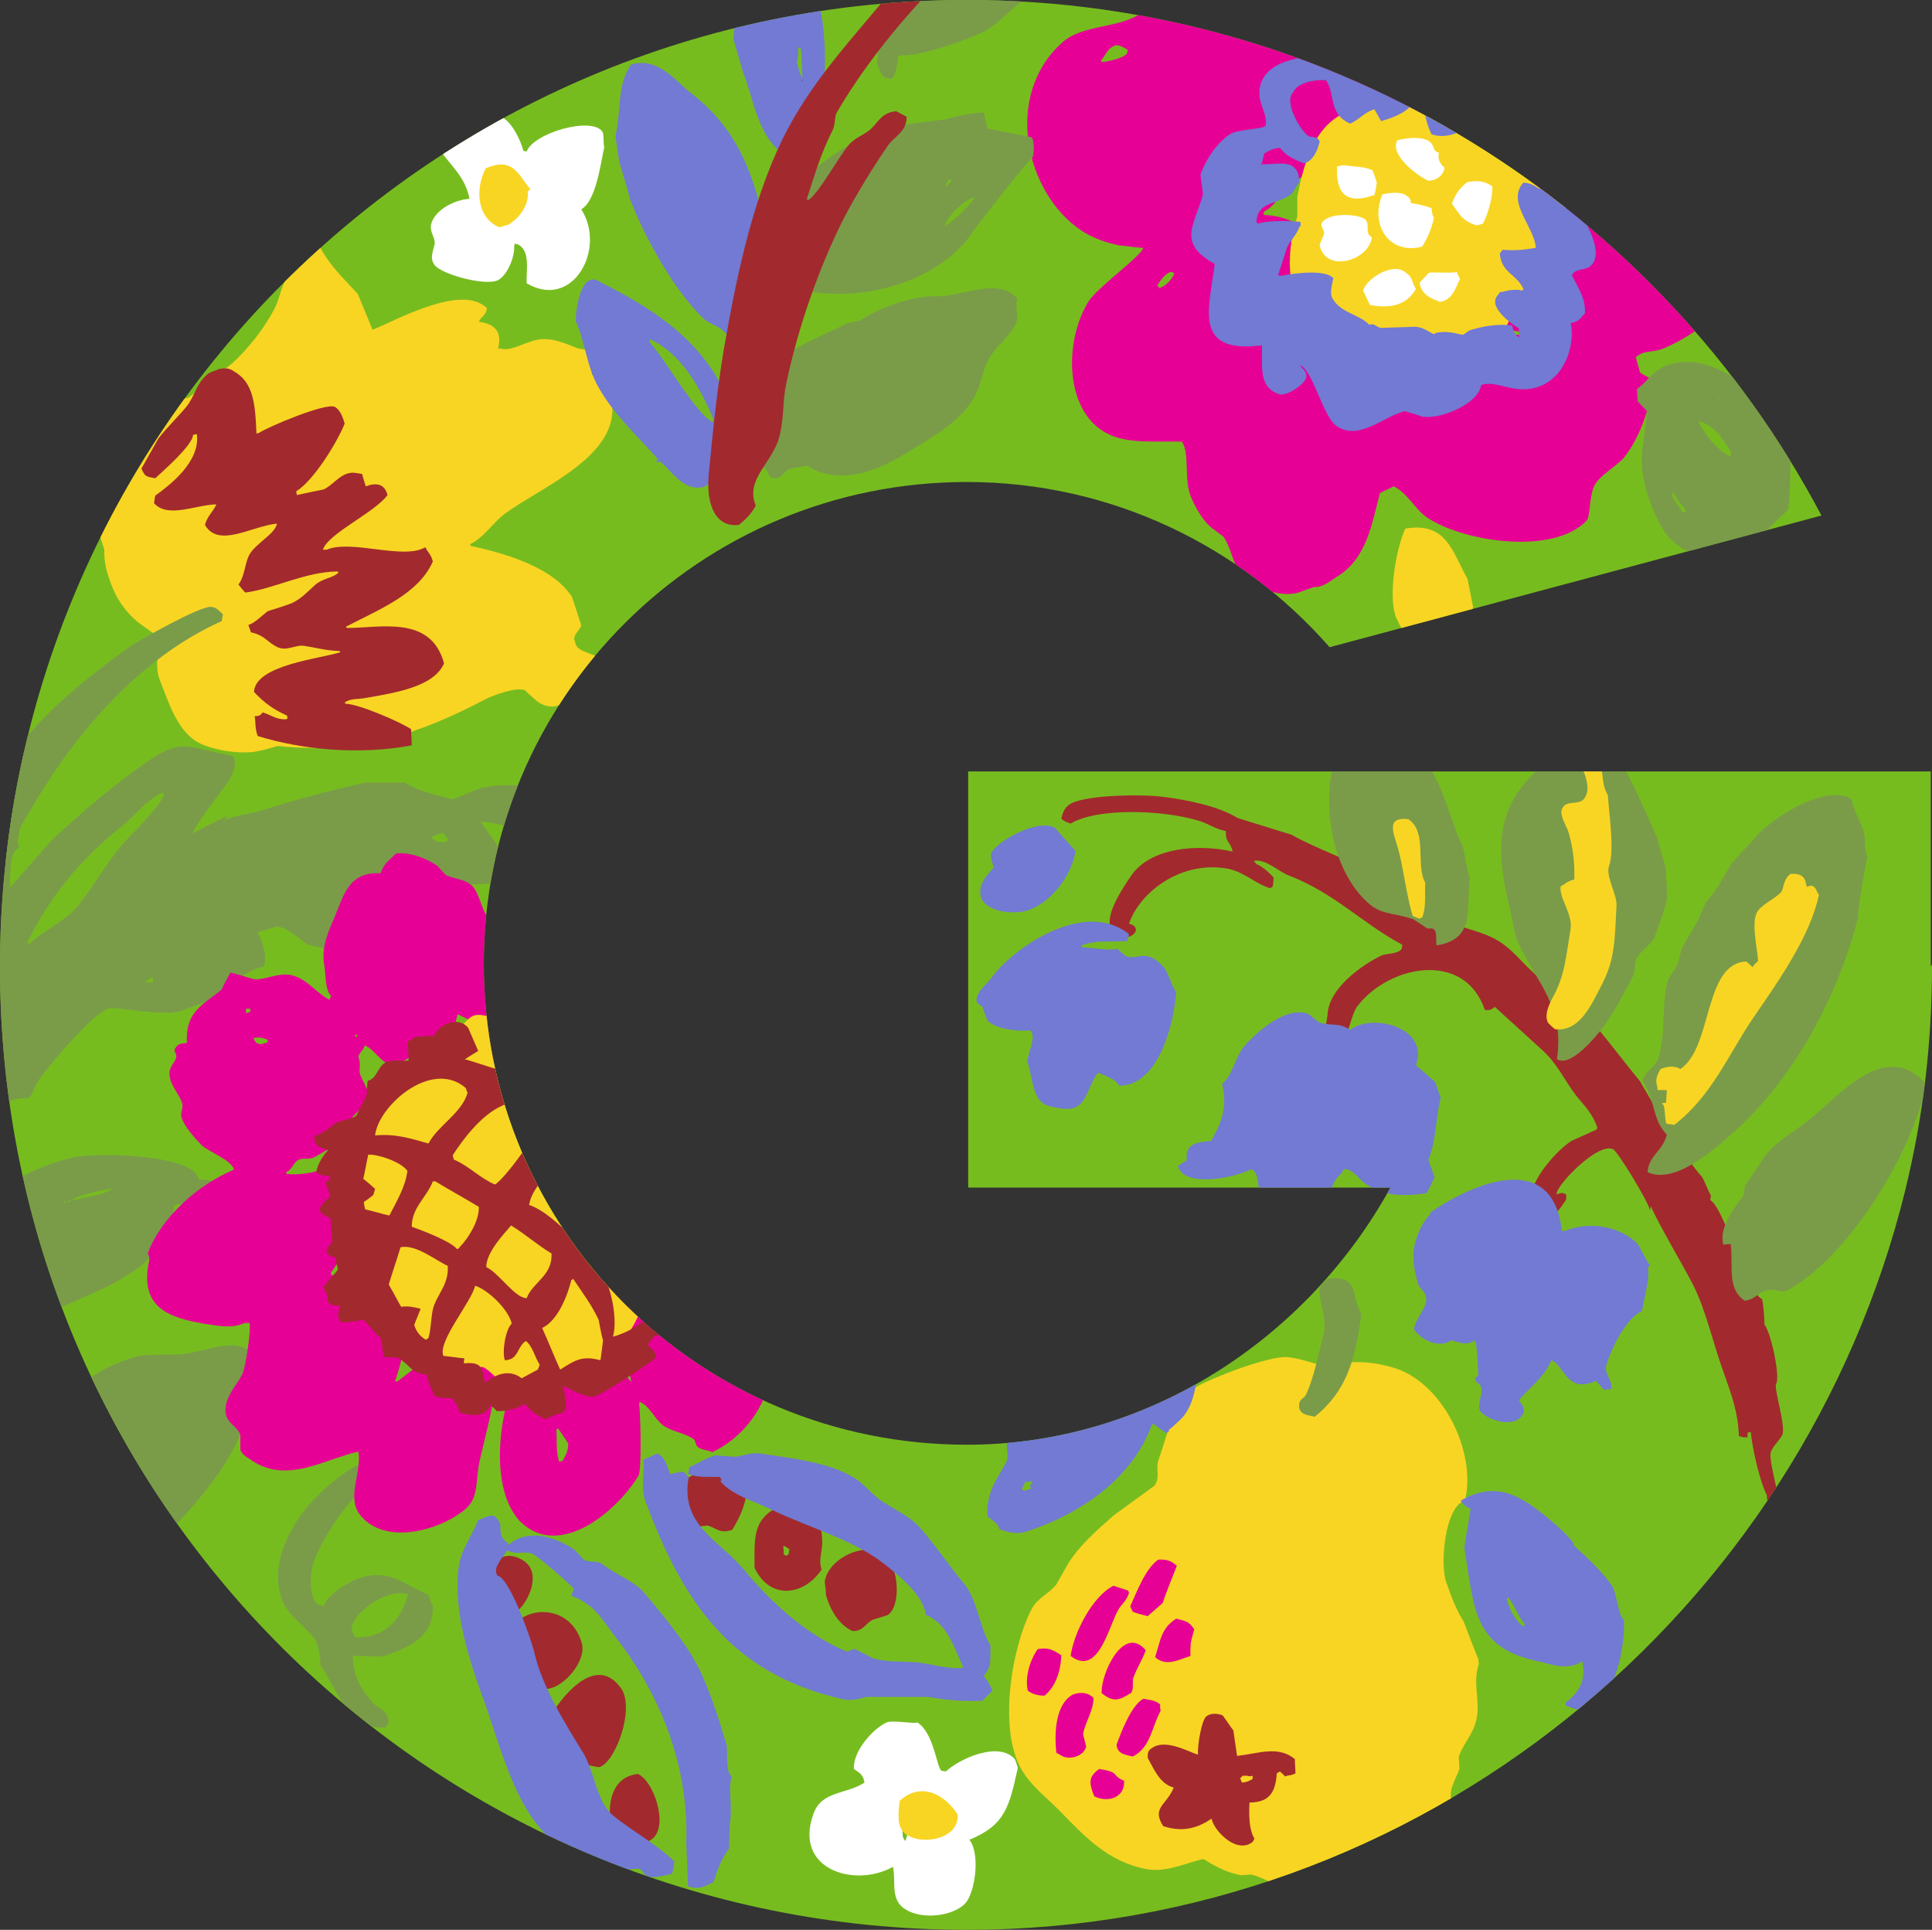<?xml version="1.0" encoding="utf-8"?>
<!-- Generator: Adobe Illustrator 19.1.0, SVG Export Plug-In . SVG Version: 6.00 Build 0)  -->
<svg version="1.1" id="Layer_3" xmlns="http://www.w3.org/2000/svg" xmlns:xlink="http://www.w3.org/1999/xlink" x="0px" y="0px"
	 viewBox="0 0 311.1 310.7" enable-background="new 0 0 311.1 310.7" xml:space="preserve">
<rect x="0" y="0" width="311.1" height="310.7" fill="#333333" stroke="none"/>
<g>
	<defs>
		<path id="SVGID_1_" d="M155.9,124.2v67h68c-13.2,24-38.8,41.4-68.2,41.4c-43,0-77.8-34.4-77.8-77.4s34.8-77.6,77.8-77.6
			c23.3,0,44.2,10.4,58.4,26.6L293.3,83C267.2,33.6,215.4,0,155.7,0C69.7,0,0,69.7,0,155.7s69.7,155,155.7,155
			c73.1,0,134.4-51.2,151.1-119.1c2.9-11.9,4.3-23.6,4.3-36.4c0,0.2-0.2,0.3-0.2,0.5v-31.5H155.9z M311.2,149.9
			c0.1,1.4,0.1,2.8,0.1,4.2C311.3,152.7,311.3,151.3,311.2,149.9z"/>
	</defs>
	<clipPath id="SVGID_2_">
		<use xlink:href="#SVGID_1_"  overflow="visible"/>
	</clipPath>
	<g clip-path="url(#SVGID_2_)">
		<polygon fill="#77BC1F" points="-53.9,-55.4 -53.9,342.3 343.8,342.3 343.8,-55.4 -53.9,-55.4 		"/>
		<path fill="#E70095" d="M209.1,95.4c0.8-0.3,1.6-0.6,2.5-0.9c1.4,0.1,2.5-0.9,3.6-1.6c4.9-2.9,5.7-8.6,7-13.5
			c0.7-0.4,1.5-0.7,2.2-1.1c2.2,1,3.5,3.8,5.5,5.1c6,3.9,20.3,6,25.6,0.4c0.6-0.6,0.4-4.5,1.4-5.9c0.9-1.4,2.8-2.5,4.2-3.8
			c2.3-2.3,5.2-9,4.8-13.1c-0.6-0.3-1.2-0.6-1.8-1c-0.2-0.8-0.5-1.7-0.7-2.5c1.6-1.3,2.7-0.6,4.7-1.5c3.9-1.7,7.9-4.5,10.2-7.8
			c2-3,1.4-6.3,2.6-9.3c-0.3-0.5,0-1.9,0.3-2.3c-1-0.7-1.1-5.1-2.1-6.4c-3.3-4.1-8.3-9.3-15.9-8.1c0-0.2,0-0.4,0-0.5
			c1.1-1,2.5-1.1,3.9-2c2.5-1.6,4.5-5.3,5.7-7.4c1.4-2.6,0.9-4.4,1.4-7.1C276.2-6.1,262.8-7.3,253.5-7c-1.4-1.9-3.2-4.4-6.3-4.7
			c-1-7.7-3.7-7.4-10.3-7.3c-1.5,0-2.9,0.1-4.4,0.1c-1.2,0.6-2.3,1.3-3.5,1.9c-1.9,0.8-3.8,0.3-5.5,1.1c-5.6,2.7-10.3,9.2-8.4,16.5
			c-0.1,0.1-0.2,0.2-0.2,0.3c-0.3-0.1-0.6-0.1-0.9-0.2c-0.4-1.7,0-4.1-0.9-6.1c-0.8-1.6-1.7-2.6-2.2-4c-0.3,0.3-0.1,0.2-0.5,0.4
			c-1.8-3.4-7.1-3.9-11.9-2.6c-0.8,0.2-3.3,0.1-4.9,1c-4.1,2.3-9.6,7.2-9.5,12.5c-3.8,2.8-9.6,1.9-13,4.9c-9.6,8.5-6,24.3,3,30.3
			c1.6,1.1,4,2,6.1,2.4c1.2,0.1,2.4,0.3,3.6,0.4c0.1,0,0.2,0,0.3,0c-0.3,1.3-7.3,6.3-8.8,8.6c-3.9,6.2-4,17.5,2.8,21.2
			c3.3,1.8,7.6,1.3,12.2,1.4c1.4,2,0.2,6.3,1.6,9.2c0.7,1.6,1.8,3.5,3.1,4.6c0.7,0.5,1.3,1,2,1.5c1.3,1.9,1.4,4.1,2.7,5.7
			C201.2,94,205.4,96.4,209.1,95.4L209.1,95.4z M198.7-1.8c-0.1,0-0.3-0.1-0.4-0.1c0.1-0.1,0.3-0.2,0.4-0.3
			C198.7-2.1,198.7-2,198.7-1.8L198.7-1.8z M177.4,10c0-0.1-0.1-0.2-0.1-0.3c0.7-0.7,1-1.8,1.9-2.2c0.8-0.6,1.7,0.2,2.4,0.5
			c-0.1,0.5,0,0.4-0.2,0.7C180.7,9.4,178.5,9.9,177.4,10L177.4,10z M189.1,44c-0.3,0.9-1.4,2.1-2.5,2.4c0-0.1,0-0.2,0-0.3
			c-0.1,0-0.2,0-0.3,0c0.4-0.8,1.2-1.9,2.1-2.3C188.7,43.8,188.7,43.8,189.1,44L189.1,44z M200.7,43.5c0.3,0.3,0.7,0.6,1,0.9
			c-0.1,0.4,0,0.2-0.2,0.4c-0.3,0.6-1.3,0.7-1.9,1c-0.2,0-0.4,0-0.7,0C199.1,44.9,199.9,44,200.7,43.5L200.7,43.5z M241.6,54.7
			c-0.4-0.2-0.7-0.5-1.1-0.7c0.2-1.4,3.7-0.8,4.8-0.4c0,0.1,0,0.3,0,0.4C243.9,53.7,242.9,54.1,241.6,54.7L241.6,54.7z M226.8,58.6
			c-1.1-2-1.7-4.1-3.4-5.4c-1.2-0.7-2.4-1.4-3.6-2.2c-0.6-0.9-1.2-1.9-1.8-2.8c-0.7-0.6-1.9-0.8-2.5-1.6c-0.7-0.9-0.6-1.8-1.2-3
			c-2.5-4.6-3.8-8.6-10.8-9c0-0.2,0-0.4,0-0.5c2.5-1.4,2.1-2.7,3.6-3.9c1.9-1.3,3.8-2.6,5.7-3.9c1.3-1.7,1.6-4.2,4.1-4.4
			c1.1-1.5,0.8-2.8,1.4-4.6c0-0.1,0-0.2,0-0.3c1.5,0.3,2,2.5,3.6,3c0.8,0,1.6,0.1,2.4,0.1c1.3-0.4,2.5-0.9,3.8-1.3
			c0,0,0.1,0.1,0.1,0.1c1-0.9,0-4-0.3-5.7c0.7,0,0.2,0.1,0.7,0c2.1,1.9,5.2,4,9,3.8c0.8,1,0.5,1.9,1,3c1.5,3.4,4.1,6.5,8.8,7.4
			c0.2,1.2-0.5,2.1-0.9,3.2c0.3,0.3,0.3,0.2,0.4,0.8c2,0,3,0.1,5.2-0.2c0,0.4,0,0.8,0.1,1.2c-1.3,1.5-2.6,3-3.8,4.5
			c-0.8,1.3-0.3,2.5-0.7,3.8c-0.4,1.3-1.3,2.9-2.1,4.3c-2.8-1-7,0-9.2,1.6c-0.7,0.8-1.3,1.6-2,2.4c-1.1,0.7-2.2,1.5-3.3,2.2
			c-1.8,2-2.7,5-3.9,7.4C227,58.5,226.9,58.5,226.8,58.6L226.8,58.6z"/>
		<path fill="#A22A2E" d="M289,252.1c0,1-0.6,1.4-1,1.7c-0.2,0.1-0.4,0.1-0.7,0.2c0,0-3-12.8-2.8-13.3c-1.1-2.1-2.3-7.3-2.6-10.2
			c-0.2,0.1-0.3,0.1-0.5,0.2c0,0.2,0,0.4,0,0.7c-0.2,0-0.4,0-0.7,0c-0.2-0.1-0.5-0.1-0.7-0.2c-0.1-3.7-1.2-6.7-2.3-9.8
			c-1.9-5.2-2.9-10.2-5.1-14.6c-2.1-4-4.9-8.6-6.8-12.6c0,0.2-0.1,0.4-0.1,0.7c0-0.1-0.1-0.2-0.1-0.3c-0.1-0.9-5.1-9.3-5.9-9.6
			c-2.6-1.1-9.6,6.4-9,7.3c0.7-0.3,0.9-0.3,1.5,0c0,0.3,0,0.5,0,0.8c-1.2,1.9-1.7,2.4-3.6,3.5c-5.8-2.6,1.2-10.8,4.4-12.9
			c1.3-0.6,2.7-1.2,4-1.8c0.3-0.3,0.1,0,0.2-0.4c-0.8-2.3-2.1-3.5-3.4-5.1c-1.9-2.5-2.9-4.9-5.2-7.1c-2.6-2.4-5.3-4.8-7.9-7.2
			c-0.5,0.4-0.7,0.6-1.6,0.5c-3.3-9.7-15.6-7.2-20.6-0.5c-1.1,1.5-2,7.5-3.3,7.2c-2.7-0.5-1.6-4.3-1.4-6.2c0.3-3.9,5.1-7.5,8.5-9.2
			c1-0.5,2.6-0.2,3.4-1.1c0-0.2,0.1-0.4,0.1-0.7c-6.4-3.4-11-8.4-18.4-11.2c-1.5-0.6-3.7-2.7-5.5-2.3c0.1,0.2,0.3,0.3,0.4,0.5
			c1,0.4,2.1,1.4,2.8,2.2c-0.1,0.6,0,0.9-0.2,1.5c-0.1,0.1-0.3,0.1-0.4,0.2c-2.3-0.7-4-2.5-6.6-3.1c-7.5-1.5-14.3,3.6-16.1,8.8
			c1.5,0.4,1.4,1.5,0.1,2.1c-6.7,0-1.1-7.8,0.3-9.9c3.1-4.4,10.5-5.1,16.3-3.8c-0.4-1.7-1.2-1.4-1.1-3.3c-1.7-0.3-3-1.3-4.5-1.7
			c-5.7-1.7-16.2-2.1-20.5,0.5c-0.6-0.2-1.1-0.4-1.5-0.8c0.2-0.9,0.5-1.7,1.2-2.2c2-1.6,11.4-1.8,15.3-1.3c3.9,0.5,8.8,1.5,11.9,3.4
			c2.9,0.9,5.8,1.8,8.7,2.7c4,2.3,9.2,3.9,13.6,6.6c1.3,0.6,2.6,1.3,4,1.9c2.8,1.7,4.8,4.2,7.9,5.6c2.2,1,5.4,1.5,7.8,3
			c2,1.2,3.5,3.1,5.2,4.7c3.4,3.3,7.5,6.4,10.8,9.4c2.3,2.8,4.5,5.7,6.8,8.5c0.6,1.1,1.3,2.2,1.9,3.3c0.1,0.1,0.2,0.6,0.4,0.2
			c2.2,4.1,5.1,9,7.6,11.8c0.3,0.3,1.1,2.4,1.5,3.1c0,0.2-0.1,0.4-0.1,0.7c1.6,1.1,2.9,5.9,4.3,7.6c1.5,1.7,2.6,8,4,8.3
			c0.2,0.3,0.5,3.9,0.4,4.1c1.1,1.4,2.6,8.5,1.9,9.6c-0.4,0.7,1.6,6.8,1,8.2c-0.4,0.9-1.7,1.9-1.9,3c-0.3,1.3,2.6,12.4,2.9,13.1
			C288.5,248.8,288.8,250.4,289,252.1L289,252.1z"/>
		<path fill="#F9D523" d="M238.2,267.7c-1.3,3.4,0.5,6.6-0.7,10c-0.6,1.8-2,3.3-2.6,5.1c0,0.7,0.1,1.3,0.1,2c-0.4,1.3-2.2,4-1,5.4
			c-1.7,3.3-4.1,5.4-7.1,8.4c-4,4-6.7,8.5-15.9,7.1c-3.3-0.5-6.6-3.2-9.5-3.9c-0.6,0-1.1,0.1-1.7,0.1c-2.2-0.4-4.1-1.4-6-2.6
			c-2.2,0.4-6.1,2.3-9.3,1.6c-6.2-1.2-10-5.4-14-9.5c-2.1-2.1-4.4-3.8-6-6.5c-3.8-6.5-1.6-19.6,1.6-25.8c1-1.9,2.7-2.4,4-4
			c0.6-1.1,1.2-2.1,1.8-3.2c1.8-3,4.8-5.6,7.4-7.9c2.2-1.6,4.4-3.2,6.6-4.8c1-1.4,0.1-2.6,0.7-4.3c1.5-4.2,2.4-9.5,6.2-11.7
			c2.2-1.3,11.6-5,14.6-4.7c2,0.2,4.3,1.1,6.1,1.5c1-0.2,2-0.4,3-0.6c3.2-0.3,5.5,0.1,7.9,0.8c7.8,2.3,13.4,13.4,11.5,21.4
			c-3.2,0.8-4.1,10.2-3,13.2c0.8,2.3,1.6,4.4,2.8,6.3c0.8,2.1,1.6,4.2,2.4,6.2C238.1,267.8,237.9,267.9,238.2,267.7L238.2,267.7z"/>
		<path fill="#F9D523" d="M98.6,65.3c0.6,8.4-11.6,13.2-17.3,17.4c-1.9,1.4-3.4,3.9-5.6,4.9c0,0.1,0.1,0.2,0.1,0.3
			c5.7,1.2,13.3,3.5,16.3,8.2c0.5,1.5,1,3,1.5,4.6c-0.2,0.7-1.6,1.8-1,2.6c0.1,1.5,2.1,1.7,3.5,2.4c0.3,2.1-0.1,2.7-0.5,4.3
			c-0.7,0.1-2.8,0.4-3.3,0.7c-0.6,2.4-3,4.1-5.7,2.3c-0.7-0.6-1.4-1.2-2.1-1.9c-1.5-0.5-4.9,0.8-6.2,1.4c-10.4,5.5-20.4,9-33.6,7.6
			c-1,0.3-2,0.6-3,0.8c-2.9,0.7-8-0.2-10.2-1.6c-3.1-2.1-4.3-6.1-5.8-9.9c-1-2.5,0.4-5.8-0.8-7.3c-0.7-0.5-1.4-1-2.1-1.5
			c-1.9-1.3-3.7-3.6-4.6-5.8c-0.9-2.2-1.5-4.2-1.4-6.3c-0.3-1-0.7-2.1-1-3.1c-0.7-2.2-0.7-5.3-0.2-7.3c1.5-6.2,5.7-10.6,11.3-13.2
			c1.2-0.3,2.4-0.6,3.5-0.9c2.4-1.9,4.7-3.7,7.1-5.6c2.5-2.3,5.1-5.6,6.7-8.7c1.1-2.1,0.9-3.8,2.5-5.5C46,43,46.2,42.1,46.6,41
			c0-0.4,0-0.8-0.1-1.2c0.6-1,4.2-0.3,4.8-0.4c1.8,3.4,3.9,5.3,6.3,7.9c0.8,1.9,1.6,3.9,2.4,5.8c4.3-1.8,14.4-7.4,18.4-3.5
			c-0.1,1.2-0.9,1.3-1.3,2.2c3,0.4,3.7,2,3.1,4.3c0.1,0,0.2,0,0.3,0c2,0.6,4.2-1.3,6.8-1.5c1.9-0.1,3.8,0.7,5.5,1.4
			c1.1,0.4,1.5,0,2.2,0.8c1.1,1.1-0.1,2.6,0.4,3.6c1.1-0.3,8.5,2.2,9.1,3.6c0.1,0.4,0.1,0.7,0.2,1.1c-0.3,1-1,1.3-1.9,1.7
			C101,66.3,100,65.5,98.6,65.3L98.6,65.3z"/>
		<path fill="#E70095" d="M51.9,121c0,0.1,0,0.2,0,0.3C51.9,121.2,51.9,121.1,51.9,121L51.9,121z"/>
		<path fill="#7A9C49" d="M310.2,174.6c-2.6,11.9-12.9,28-22.3,33.1c-1.1,0.6-2.1-0.4-3.6,0.1c-1.3,0.4-1.8,1.5-3.4,1.6
			c-2.8-2-1.8-5.2-2.2-9.1c-0.4,0-0.8,0-1.2,0.1c-0.7-2.7,1.5-5.6,3.2-7.9c0.1-0.5,0.2-1.1,0.3-1.6c1-1.5,2-3,3-4.5
			c1.5-2.2,4.2-3.8,6.4-5.4C295.8,177,303.4,166.8,310.2,174.6L310.2,174.6z"/>
		<path fill="#7A9C49" d="M300.7,137.8c-0.1,0.3-1.7,9.4-1.5,9.9c-3.2,12.5-10,25.4-19.5,34.1c-3,2.7-9.9,9.1-14.4,6.9
			c0.2-2.7,2.4-3.3,3.1-6c-2.5-2.7-1.7-5.4-3.9-8.6c0.3-1.7,2-2.2,2.5-3.6c1.3-3.9,0.5-9.3,1.6-12.8c0.5-0.8,1-1.6,1.5-2.3
			c0.2-0.5,0.4-2.1,0.9-3.1c0.8-1.4,1.6-2.7,2.4-4.1c0.4-1,0.9-2,1.3-3c1.7-1.7,2.9-4.2,4.2-6.3c1.2-1.3,2.4-2.6,3.6-3.9
			c2.2-2.9,11.2-8.9,15.6-6.4c0.4,1.9,1.4,3.5,1.9,5C300.5,134.7,300.1,137,300.7,137.8L300.7,137.8z"/>
		<path fill="#7A9C49" d="M286.4,89.7c-0.9-1.7-1.3-2.6-2.2-4c1.2-1.2,2.4-2.4,3.7-3.6c0.3-0.7,0.5-7.8,0.4-9.7
			c-0.8-1.5-0.7-3.3-1.6-4.6c-2.7-4-11.2-11.8-18.5-8.9c-2.4,1-3,2.7-4.6,3.7c0,0.7,0.1,1.3,0.1,2c0.5,0.5,1,1.1,1.5,1.6
			c0.1,0.3-0.7,5.5-0.8,6.8c-0.5,4.2,2.2,11.1,4.3,13.5c1.7,1.8,3.7,2.6,5.7,4c0.8,0.8,1.5,1.7,2.3,2.5
			C280.7,96.4,284.5,92.7,286.4,89.7L286.4,89.7z M276.8,64.3c-0.1,0-0.2-0.1-0.3-0.1c0.1,0,0.2-0.1,0.3-0.1
			C276.8,64.1,276.8,64.2,276.8,64.3L276.8,64.3z M278.6,73.5c-2.1-1.1-4-3.4-5.1-5.6c0,0,0-0.1,0-0.1c2.7,0.8,3.7,2.6,5.2,4.9
			C278.7,72.9,278.7,73.2,278.6,73.5L278.6,73.5z M271,82.6c-0.6-0.9-1.2-1.8-1.7-2.7c0-0.2,0-0.4,0-0.5c0.1,0,0.2,0,0.3,0
			c0.4,1.1,1.2,1.8,1.9,2.8c0,0,0,0.1,0,0.1C271.3,82.4,271.1,82.5,271,82.6L271,82.6z M281.3,90.6c-0.4-0.2-0.7-0.3-1.1-0.5
			c0-0.1,0-0.3,0-0.4c0.3-0.1,0.5-0.3,0.8-0.4c0.1,0.2,0.3,0.3,0.4,0.5c0,0.2-0.1,0.4-0.1,0.5C281.3,90.4,281.3,90.5,281.3,90.6
			L281.3,90.6z"/>
		<path fill="#7A9C49" d="M258.2,165.3c1.7-2.3,3.5-5.7,4.9-8.4c0.1-0.8,0.2-1.5,0.3-2.3c0.7-1.5,2.2-2.3,3-3.6
			c0.6-1.7,1.2-3.3,1.7-5c0.7-2,0-4.4,0.2-6c-0.5-1.7-1-3.5-1.5-5.2c-1.6-3.5-6.5-15.7-9.9-16.5c0.5-0.6,0.9-1.1,1.4-1.7
			c-0.2-0.6-0.3-0.4,0-0.8c-0.2-0.2-0.4-0.3-0.6-0.5c-4.9-0.7-5.7,5.2-7.9,6.8c-8.6,6.5-9.4,13.2-6.7,24.1c0.5,1.9,0.6,4,1.5,5.9
			c2.8,6,7.4,10,6.1,18.4C252.8,172,257,166.9,258.2,165.3L258.2,165.3z M258.7,147.2c0.1-0.9,0-3.7,0.8-4.4c0.1,2-0.4,2.8-0.4,4.4
			C259,147.2,258.8,147.2,258.7,147.2L258.7,147.2z"/>
		<path fill="#7A9C49" d="M259.8,142.1c-0.3,0.2-0.4,0.3,0,0.4C259.8,142.4,259.8,142.2,259.8,142.1L259.8,142.1z"/>
		<path fill="#7A9C49" d="M259.6,141.6c-0.1,0.1-0.3,0.3-0.4,0.4c0.1,0,0.3,0,0.4,0C259.6,141.9,259.6,141.7,259.6,141.6
			L259.6,141.6z"/>
		<path fill="#F9D523" d="M252.2,29.9c0.2,5.3-1,10.4-3.7,14.8c-0.4,0.7-1.2,0.8-1.9,1.3c-1.1,0.8-4.5,6.6-4.2,7.7
			c-2.9,1.1-4.2,4.4-7.5,5.6c-2.3,0.8-5.4,0.4-7.4,0.1c-9.9-1.6-15.5-2.2-18.8-11.1c-1.6-4.1-1.1-9.7,0.2-13.4c0-1.1,0-2.1,0-3.2
			c0.8-4.2,1.9-8.2,4.3-11c2.5-2.9,5.7-3.8,10.6-3.2c1.7,0.2,4-1,6.1-0.7c4.7,0.8,6.8,1.7,10.4,4c4.2-1.5,9.3,2.3,10.8,5.2
			C251.3,26.7,251.6,29.5,252.2,29.9L252.2,29.9z"/>
		<path fill="#F9D523" d="M237.2,97.7c-0.7,4.7,0.3,8.7-4.2,11.5c-2.1-0.1-1.9-1.3-3.2-2.1c-0.5-0.1-1.1-0.3-1.6-0.4
			c-0.8-0.8-0.7-1.6-1.2-2.9c-0.7-1.5-1.5-2.9-2.2-4.4c-1.4-3.7,0.2-11.7,1.5-14.3c6.6-1.1,7.5,3.6,10,8.1
			C236.6,94.7,236.9,96.2,237.2,97.7L237.2,97.7z"/>
		<path fill="#7A9C49" d="M236.7,141.2c-0.7,4.9,1.1,9.9-5.3,11c0,0-0.1-0.1-0.1-0.1c-0.1-0.9,0.1-1.9-0.3-2.4
			c-0.6-0.5-0.6,0-1.3-0.3c-0.7-0.5-1.4-0.9-2.1-1.4c-3.9-1.3-5.3-0.5-8-3.3c-4.9-5-6.8-14.4-4.8-22.2c0.8-3,1.5-6.2,4.7-5.8
			c0,0.4,0,0.8,0.1,1.2c-0.2,0.5-0.4,0.9-0.6,1.4c12.1-2.3,12.9,9,16.4,16.7C235.8,136.6,236.3,140.9,236.7,141.2L236.7,141.2z"/>
		<path fill="#7A9C49" d="M219.2,211.5c-0.9,7.4-2.4,12.5-7.5,16.6c-0.9-0.3-2.7-0.2-2.5-2c0.1-1,0.9-0.9,1.2-1.8
			c1.3-2.9,1.9-6.4,2.7-9.3c0.8-2.7-1.2-6.7-0.5-7.8c0.3-0.6,0.9-1,1.4-1.4C218.9,205.5,217.4,208.2,219.2,211.5L219.2,211.5z"/>
		<path fill="#E70095" d="M186.9,275.4c-1.5,2.8-1.6,5.9-4.5,7.4c-1.2-0.3-2.5-0.4-2.6-1.9c0.7-2,2.4-6.4,4.3-7.4
			c1,0.2,1.9,0.2,2.7,0.9C186.8,274.8,186.8,275.1,186.9,275.4L186.9,275.4z"/>
		<path fill="#FFFFFF" d="M97.3,23.7c-0.6,2.7-1.3,8.6-3.7,10c4.1,6.4-1.4,16.3-8.8,11.9c-0.1-2,0.7-5.3-1.5-6.3
			c-0.3,0.1,0,0-0.4-0.1c0,0.1-0.1,0.3-0.1,0.4c0.1,1.8-1.1,4.7-2.6,5.5c-2,1-9-0.9-10.2-2.4c-0.9-1.2-0.2-2.3,0-3.5
			c0.1-0.9-0.8-1.8-0.6-3c0.5-2.3,3.6-4,6.2-4.2c-0.7-3.5-2.8-5.1-4.5-7.5c0.3-3.8,6.2-8.3,10.1-5.4c1.4,1,2.5,3.2,3.1,5.2
			c0.2,0,0.4,0.1,0.5,0.1c1.1-3,10.5-5.7,12.2-3.2C97.3,21.7,97.1,23.1,97.3,23.7L97.3,23.7z"/>
		<path fill="#7A9C49" d="M62.1,278.1c0.2-0.3,0.3-0.5,0.5-0.8c-0.2-2.1-1.6-2.1-2.6-3.2c-2-2.3-3.1-4.3-3.2-7.5
			c1.6,0,3.2,0.1,4.8,0.1c4-1.4,8.3-2.9,8.1-8.3c-0.6-0.5-0.3-1-0.7-1.6c-0.9-0.4-1.7-0.9-2.6-1.3c-3.5-2-6.4-2.9-10.7-0.4
			c-1.2,0.7-3.1,2-3.5,3.4c-2.6,0.3-2.4-5-1.7-7c1.6-4.4,8.4-15.7,14.8-14.2c0.1-0.1,0.3-0.1,0.4-0.2c-4.8-5.9-12.6,1.6-15.6,4.8
			c-3.1,3.4-7.1,10.1-4.5,16.1c1.1,2.5,4.9,4.9,5.4,6.5c0.4,1.3,0.6,2.2,0.6,3.6C54,271.3,56,278.7,62.1,278.1L62.1,278.1z
			 M57.1,263.6c0-0.1,0-0.2,0-0.3c-2.3-2.2,4.8-7.9,8.6-6.6C64.7,260.4,62.1,263.9,57.1,263.6L57.1,263.6z"/>
		<path fill="#7A9C49" d="M35.9,98.9c-0.1,0.4-0.1,0.7-0.2,1.1c-12.8,5.7-23,17.4-29.9,28.9c-3,5.1-4.5,7.1-5.7,13.2
			c-0.1,0.7-1.4,4.6-1.1,5.1c0.4,0.7,1.1,1.6,1.5,2.6c-0.1,0.1-0.2,0.2-0.3,0.3c-1.3,0.3-2.6,0.6-3.9,0.9c-0.5,2.1-0.5,4.2-0.7,6
			c-8.1,3.7-2.6-10.3-2.4-12.4c-0.2-0.4-0.4-0.9-0.6-1.3c-0.5-1.2,0-3.3,0.3-4.3c1.2-3.5,3.3-6.4,4.8-9.4c0.7-1.7,1.4-3.4,2.1-5
			c5.6-8.5,12.4-14.2,20.7-20.2c1.8-1.3,11.8-6.9,13.5-6.7C35,97.8,35.4,98.5,35.9,98.9L35.9,98.9z"/>
		<path fill="#7A9C49" d="M41.7,218.9c-1,4.1-1.3,7.9-2.8,11.6c-3,7.2-8.4,12.7-13.4,18c-1.8,2-5.9,5.7-8.7,5.6
			c-0.9,0-2.5,1.6-3.6,0.6c-1-0.9-0.3-2.7-0.7-3.9c-7-1.7-4.8-10.9-4-17.9c0.9-8.3,6-12.5,14.2-14.7c2.3-0.1,4.5-0.1,6.8-0.2
			C33.5,217.6,38.6,214.6,41.7,218.9L41.7,218.9z"/>
		<path fill="#7A9C49" d="M8.2,210.7c1.9-0.1,3.5-1.1,5-1.7c6.7-2.9,14.5-6.7,14.8-14.9c3.1-1,5.9,0.1,8.5,0.5
			c0.3-0.1,0.6-0.3,0.9-0.4c0.1-0.4,0.1-0.9,0.2-1.3c-1-1.8-3-3.1-5.6-3c-0.4-3.8-15.1-4.5-19.9-3.6c-6.8,1.3-16.9,6.9-19.9,12.6
			c-0.7,1.3-3.2,4.2-2.7,6c0.7,2.7,3.8,3.7,5.1,5.8c0.9-0.4,1.7-0.7,2.6-1.1c1.7,0.8,3.1,1.4,5,1.9C4.4,212,6.2,210.8,8.2,210.7
			L8.2,210.7z M11.5,193.3c0.3-0.7,6-2,6.7-1.9C16.4,192.5,13.2,192.8,11.5,193.3L11.5,193.3z M11,193.6c0-0.1,0-0.2,0-0.3
			c0.1,0,0.3,0,0.4,0C11.2,193.4,11.1,193.5,11,193.6L11,193.6z M10.6,193.7c-0.1,0-0.3-0.1-0.4-0.1c0.1-0.1,0.3-0.2,0.4-0.3
			C10.6,193.4,10.6,193.6,10.6,193.7L10.6,193.7z"/>
		<path fill="#7A9C49" d="M4,229.9c0,0.1,0,0.2,0,0.3c-0.1-0.1-0.2-0.3-0.3-0.4C3.8,229.9,3.9,229.9,4,229.9L4,229.9z"/>
		<path fill="#727AD3" d="M118.6,0.4c-0.2,2-0.3,3.9-0.5,5.9c0.5,1.8,1.1,3.7,1.6,5.5c1.7,4.2,2.3,10.3,6.7,13.2
			c4.2,0.7,4.3-3.6,5.3-6.4c2.1-6.1,1.4-20.7-2.8-24.7C125.2-9.6,119.5-2.9,118.6,0.4L118.6,0.4z M128.5,7.6
			c0.5,0.2,0.3,0.1,0.5,0.4c0.1,1.5,0.1,2.9,0.2,4.4c0,0-0.1,0-0.1,0c-0.5-0.8-0.4-1.5-0.8-2.2C128.5,9.2,128.6,8.5,128.5,7.6
			L128.5,7.6z"/>
		<path fill="#A22A2E" d="M122.9,2.2c0.3-0.3,0.1,0,0.2-0.4C122.9,2,123.1,1.8,122.9,2.2L122.9,2.2z"/>
		<path fill="#A22A2E" d="M129,13.2c0.3-0.3,0.1,0,0.2-0.4C129,13,129.2,12.8,129,13.2L129,13.2z"/>
		<path fill="#A22A2E" d="M142.4,258.6c0.4-0.4,0.2-0.2,0-0.5C142.4,258.3,142.4,258.4,142.4,258.6L142.4,258.6z"/>
		<path fill="#7A9C49" d="M156.8-17.1c-11.2,6.7-14.2,14.7-15.6,27.3c0.5,1.1,0.7,2.5,2,2.4c0.9,0.7,1.4-2.9,1.4-3.1
			c-0.2-0.6,0.6-0.6,1-0.6c2.7,0.1,10.3-2.5,13-3.9c2-1.1,4.1-3.4,5.6-4.5c0.4-0.3,1-0.1,1.6-0.5c4.7-3.4,10.8-7.2,13.8-12.1
			c0.4-0.7,0-1.4,0.2-2.1c0.5-1.7,1.4-3.2,1.9-5.1c-0.4-0.2-0.7-0.6-1.5-0.7c-0.6,0.8-2.1,0-3.3,0.3c-1,0-2,0-3.1,0
			c-1.6,0.5-4.5,1.7-6.2,1.5c-0.1,0-0.2,0-0.3,0c-0.2-0.7,0.1-1,0.2-1.7c-0.1,0-0.2,0-0.3,0C164.7-21.8,158.6-18.2,156.8-17.1
			L156.8-17.1z M166.2-10.1c-0.2,0.3-0.1,0.2-0.5,0.4c0-0.1,0-0.3,0-0.4C165.8-10.1,166-10.1,166.2-10.1L166.2-10.1z M162.7-16.1
			c0,0.2,0,0.4,0,0.7c-0.7,0.4-1.7,1-2,1.7c-0.8-0.1-0.9-0.2-1.1-1C160.9-15.2,161.3-15.9,162.7-16.1L162.7-16.1z"/>
		<path fill="#A22A2E" d="M194.3,276.3c-0.8,0.5-1.5,4.7-1.4,6.2c-1.4-0.4-5.3-2.7-7.5-1c-0.5,0.3-0.6,0.7-0.6,1.5
			c1.1,2,2,4.2,4.2,4.8c-1.2,2.9-3.6,3.2-1.7,6.2c3.3,1.1,5.7,0.2,7.8-1.2c0.3,1.8,3.8,5.6,6.4,3.9c0.3-0.2,0.3-0.3,0.5-0.7
			c-0.9-1.4-0.9-3.9-0.8-5.8c3.4,0,4.2-1.9,4.4-4.7c0.2-0.1,0.3-0.2,0.5-0.3c0.3,0.3,0.6,0.5,0.8,0.8c0.5-0.2,1.1-0.2,1.3-0.3
			c0.1-0.1,0.3-0.1,0.4-0.2c0-0.8-0.1-1.5-0.1-2.3c-2.7-2.2-5.8-0.9-9.3-0.5c-0.2-1.4-0.4-2.7-0.6-4.1c-0.6-0.8-1.1-1.6-1.7-2.4
			C196.3,275.9,195.1,275.7,194.3,276.3L194.3,276.3z M201.7,285.9c0,0.2,0,0.4,0,0.5c-0.5,0.3-0.8,0.5-1.7,0.6
			c-0.1-0.2-0.2-0.4-0.3-0.7c0.1-0.1,0.3-0.3,0.4-0.4c0.3,0,0.5,0,0.8,0C201.1,286,201.4,286,201.7,285.9L201.7,285.9z"/>
		<path fill="#F9D523" d="M292.9,144c-1.3,6.5-6.4,13.8-10.4,19.6c-4.2,6.1-6.7,12.7-12.9,17.5c-0.4-0.1-0.9-0.1-1.3-0.2
			c-0.3-1.5-0.1-1.7-0.4-2.9c-0.1-0.1-0.2-0.3-0.3-0.4c0.2,0,0.4,0,0.7-0.1c0-0.1,0-0.2,0-0.3c0-0.6,0.1-1.2,0.1-1.7
			c-0.5,0-1,0-1.5,0c0-0.3,0-0.5-0.1-0.8c-0.3-1,0.2-1.9,0.6-2.6c1.2-0.4,2-0.6,3.2,0c5.2-3.5,3.7-17,10.6-17.3
			c0.3,0.3,0.7,0.6,1,0.9c0.1-0.1,0.2-0.2,0.2-0.3c0.2-0.2,0.5-0.5,0.7-0.7c-0.2-2.6-1.2-6.5,0-8.1c0.8-1.1,3.2-2.2,3.8-3.1
			c0.4-0.9,0.3-1.9,1.4-2.8c1.2-0.1,2,0.2,2.3,0.9c0.2,0.2,0.1,0.7,0.4,1.2c0.5-0.3,0.9-0.3,1.3,0.2
			C292.7,143.6,292.5,143.7,292.9,144L292.9,144z"/>
		<path fill="#727AD3" d="M229.1,67.1c3.2,0.4,9-2.2,9.4-5.1c1.5-0.6,3.7,0.3,5,0.5c7.3,1.4,10.4-5.9,9.4-10.5
			c1.6-0.2,1.8-1.2,2.3-1.5c0.2-2.2-1-4.1-2.1-6.2c0.7-1.1,1.6-0.7,2.8-1.3c2.6-1.9-0.3-6.8-1.5-8.8c1.7-2.6,5.5-4.1,5.9-6.7
			c0,0,0.1,0,0-0.1c-0.4-1.8-6.1-2.4-8.3-2.8c-0.1-0.1-0.1-0.2-0.2-0.3c1.9-1.6,2.8-3.5,3.5-5.2c-3-1.1-6.7-1.1-9.9,0
			c0.5-2,2.4-3.5,3.3-5.1c0.5-1.1,1-2.3,1.5-3.4c0-0.2,0-0.4-0.1-0.7c-8.1-1.4-7.2,0.2-13.3,3.4c-0.2-0.2,0.2-7.7,0-8.9
			c-3-1.7-6.6-0.4-9.1,1.5c-1.3,0-1.4-0.6-2.9-1c-0.7,0.3-2,0.1-3.2-0.1c-0.8,0.1-1.6,0.2-2.4,0.3c-1.7,0.6-3.2,1.9-3.8,3.6
			c-4.9,0.3-11.4,0.6-12.5,5.2c-0.6,2.6,1.3,4.4,0.9,6.3c-0.4,0.7-4.5,0.5-5.9,1.5c-2.2,1.6-3.7,4-4.6,6.4c0.1,1.1,0.3,2.1,0.4,3.2
			c-1.4,5.1-4.2,7.8,1.9,11.2c-0.9,7.2-3.6,14.5,7.6,13.1c0.1,3.3-0.6,6.6,2.6,7.8c1.2,0.6,4.1-1.4,4.5-2.5c0.3-1-0.5-1.4-1-2.1
			c2,0.6,3.7,8.1,5.8,9.7c3.6,2.7,7.9-1.6,11.1-2.3C227.3,66.5,228.2,66.8,229.1,67.1L229.1,67.1z M222,14c-0.9-1-1.3-2.6-2-3.4
			c0.1-0.9,0.4-1.1,0.8-1.8c0.3-0.1,0.5-0.2,0.8-0.3c0.8,0,0.9,0.2,1.4,0.6C223,10.9,222.5,12.4,222,14L222,14z M244.6,54.3
			c-0.6-0.3-0.9-0.9-1.1-1.9c-2.3-0.3-4.7,0.1-6.9,0.8c-0.3,0.2-0.7,0.5-1,0.7c-1.4-0.2-2.4-0.7-4.4-0.3c-0.1,0.1-0.2,0.1-0.3,0.2
			c-0.9-0.4-1.7-1.1-3-1.2c-1.9,0.1-3.7,0.1-5.6,0.2c-0.9-0.3-1-0.8-1.8-0.5c-1.6-1.7-4.6-1.9-5.9-4.2c-0.6-0.8,0-2.7,0.1-3.3
			c-1.3-1.5-6.3-0.8-8.4-0.4c-0.2,0-0.4-0.1-0.5-0.1c0.5-1.5,1-3.1,1.5-4.6c0.5-1,1.5-1.9,1.9-3.1c0.4-0.4,0.2-0.2,0.2-0.9
			c-1.9-0.1-5-0.3-6.8,0.3c-0.1-0.1-0.2-0.2-0.3-0.2c0.2-3.3,2.9-2.8,5.3-4.3c0.8-0.5,1-1.5,1.6-2.1c0-1.1-0.2-1.9-0.7-2.3
			c-0.9-1.3-4-0.5-5.1-0.7c-0.1,0.1-0.2,0.1-0.3,0.2c0.2-0.6,0.3-1.3,0.5-1.9c0.7-0.4,1.3-0.8,2.5-0.9c1,1.3,2.3,1.9,3.9,2.5
			c1.5-0.4,2.2-2.2,2.5-3.5c-0.4-1-1.3-0.6-1.8-0.9c-1.3-0.8-4-5.5-2.5-7c0.7-1.6,3.4-2.1,5.3-2c1.6,2.2,0.3,5.4,3.9,7
			c1.3-0.5,2.4-1.9,3.9-2.3c0.4,0.6,0.7,1.3,1.1,1.9c2.5-0.7,4.4-1.6,5.7-3.5c0.2-0.7,0.4-1.4,0.6-2c0.1,0,0.2,0.1,0.3,0.1
			c0.2,2.3,0.2,4.8,1.5,7.5c3.2,1.2,6.8-1.6,8.8-2.8c0.1,0.1,0.1,0.2,0.2,0.3c0.2,0.3,0.3,0.8,0.2,1.3c0.7,0.8,1.2,1.1,2.2,1.2
			c0.3,0.7-0.5,1.3-0.3,1.9c2,4.9,4.3,5.3,9.4,6.2c0.1,0.1,0.2,0.2,0.3,0.2c-0.1,1.5-2.8,0.3-3.4,0.5c-0.9-0.5-1.3-0.9-2.6-1
			c-2.8,3.1,1.8,7.1,2,10.5c-1.7,0.3-3.6,0.5-5.3,0.3c-0.2,0.2-0.3,0.4-0.5,0.6c0.3,3.2,2.6,3.2,3.8,5.7c0,0,0,0.1,0,0.1
			c-0.1,0.1-0.2,0.1-0.3,0.2c-0.5-0.3-2.3-0.1-3,0.2c-0.5-0.1-0.5,0.1-0.8,0.5c-1.8,1.9,2.4,4.8,3.3,5.3
			C244.6,52.9,244.6,53.6,244.6,54.3L244.6,54.3z"/>
		<path fill="#727AD3" d="M265.7,203.8c-0.1,0.1-0.3,0.2-0.4,0.3c0.5,1.2-0.6,5.1-0.9,7c-2.6,1-5.3,6.7-5.8,9
			c-0.2,0.8,1,2.4,0.9,3.4c-0.1,0.1-0.2,0.1-0.3,0.2c-0.3,0-0.6,0-0.9,0.1c-0.4-0.5-0.9-1-1.3-1.5c-4.8,2.2-5.1-2.6-7.2-3.3
			c-1,2.6-3.7,4.6-5.2,6.4c0.4,0.9,0.7,0.7,0.8,1.8c-0.2,0.5-0.3,0.8-0.7,1.1c-1.7,1.6-5.7,0-6.4-1.2c-0.5-1.4,0.7-2.8,0.1-4
			c-0.3-0.6-0.7-0.2-0.9-1.3c0.6-0.3,0.6-0.3,0.5-0.8c0-0.5-0.1-4.4-0.5-5.2c-1.6,1-2.5,0.2-3.9,0c-0.1,0.1-0.3,0.2-0.4,0.3
			c-2.1,0.7-4.1-0.3-5.5-2c0.1-1.6,1.5-2.8,1.9-4.4c0.4-1.6-1-2.1-1.3-3.1c-0.5-1.8-1-4-0.5-6.2c0.4-1.7,1.2-3.5,2.3-4.7
			c0.1-0.1,0.4-0.3,0.1-0.4c7-4.9,19.9-10.3,21.3,2.9c0.2,0,0.4,0,0.7-0.1c4.3-1.7,9.3-0.3,11.6,2.3
			C264.4,201.5,265,202.7,265.7,203.8L265.7,203.8z"/>
		<path fill="#F9D523" d="M258.9,128c0.2,3.1,1.1,8.9,0.2,11.4c-0.6,1.7,1.3,4.6,1.2,6.4c-0.3,5.4-0.2,8.5-2.3,12.6
			c-1.6,3-3.5,7.8-7.6,7.3c-0.4-0.3-0.8-0.7-1.1-1c-0.8-1.4,0.4-3.5,1-4.6c1.7-3.4,1.8-5.7,2.6-10.5c0.4-2.4-1.9-5.1-1.6-6.9
			c0.8-0.4,1-0.8,2.2-1.1c0.1-2.5-0.2-5.1-0.9-7.5c-0.2-0.9-1.5-2.7-1.1-3.8c0.6-1.6,2.5-0.6,3.5-1.6c1.5-1.8-0.1-4.5-0.6-6.2
			c0.3-0.2,0.5-0.4,0.8-0.6c0.3-0.1,0.5-0.1,0.8-0.2C258.9,123,257.4,125.6,258.9,128L258.9,128z"/>
		<path fill="#727AD3" d="M257.4,201.8c-0.4-0.1-0.9-0.1-1.3-0.2c0,0.2,0,0.4,0.1,0.7c0.1,0,0.3,0,0.4,0c0.1-0.1,0.2-0.3,0.2-0.4
			c0.3,0.3,0.1,0.3,0.6,0.5C257.3,202.2,257.4,202,257.4,201.8L257.4,201.8z"/>
		<path fill="#727AD3" d="M256,275c4.2-1.7,5.7-10.1,5.5-14.2c-1-0.7-1.1-4.3-2-5.6c-1.8-2.5-3.9-4.4-6.1-6.4
			c0.4-0.5-3.3-3.7-3.9-4.2c-4.4-3.6-8.4-6.4-14.3-3c0.3,0.5,0.8,1,1.6,1.3c-0.3,2.1-0.7,4.1-1,6.2c1.6,10.2,1.5,16.2,12,18.4
			c1.6,0.3,4.5,1.6,6.9,0c0,0,0.1,0,0.1,0c0.6,2.9-0.4,4.9-2.7,6.6c0,0.2,0,0.4,0,0.5C253.4,275,254.3,275.7,256,275L256,275z
			 M245.2,261.8c-1-0.7-2.3-2.8-2.5-4.3c0,0-0.1-0.1-0.1-0.1c0.1-0.1,0.2-0.1,0.3-0.2c1,1.2,1.5,3.1,2.6,4.2c0,0.1,0,0.2,0,0.3
			C245.4,261.7,245.3,261.7,245.2,261.8L245.2,261.8z"/>
		<path fill="#727AD3" d="M241.7,195.7c-0.1,0-0.3,0-0.4,0c0,0.1,0,0.2,0,0.3C241.7,195.8,241.5,196,241.7,195.7L241.7,195.7z"/>
		<path fill="#F9D523" d="M229.5,142.1c-0.1,1.5,0.2,4-0.5,5.6c-0.1,0.1-0.3,0.1-0.4,0.2c-0.4-0.1-0.7-0.3-1.1-0.4
			c-1.1-3.5-1.5-8-2.5-11.3c-0.4-1.4-1.2-3.3-0.3-4c0.5-0.4,1.4-0.4,2.1-0.3C229.9,134,227.9,139.3,229.5,142.1L229.5,142.1z"/>
		<path fill="#727AD3" d="M232,176.8c-0.8,2.6-0.7,7-2,9.9c0.3,1,0.7,1.9,1,2.8c-0.4,0.9-0.8,1.8-1.3,2.6c-4,0.6-6.9,0.4-9.8-1.5
			c-1.1-0.7-1.9-2.4-3.6-2.4c0,0.6-0.8,1.1-1.2,1.7c-0.9,1.4-1.1,3.1-1.9,4.5c-0.7,1.2-1.9,2.3-2.3,3.5c-4.4-0.9-6.5-1.7-8.1-6.3
			c-0.3-0.9-0.1-2.2-0.9-3.1c-0.3-0.3-0.1-0.1-0.6-0.2c-2.5,1.3-10.5,3-11.6-0.5c0,0,0-0.1,0-0.1c0.5-0.3,0.9-0.6,1.4-0.9
			c-0.3-2.8,1.8-2.9,3.9-3.1c1.6-2.8,2.7-5.2,1.8-9.2c1.7-1.4,2.1-4.3,3.5-6c1.6-1.9,6.8-6.8,10.5-5.2c0.5,0.4,1,0.9,1.6,1.3
			c2.1,0.7,3-0.1,5,1.2c3.7-2.8,12.8-0.3,10.6,5.7c1,0.9,2.1,1.8,3.1,2.7C231.4,175.1,231.7,175.9,232,176.8L232,176.8z"/>
		<path fill="#FFFFFF" d="M240.3,30c0.1,1.7-0.7,4.5-1.5,6c-0.3,0.1-0.7,0.2-1,0.3c-2.3-0.7-2.7-1.7-4-3.5c0.5-1.5,1.3-2.6,2.5-3.5
			C238.2,29,239.1,29.2,240.3,30L240.3,30z"/>
		<path fill="#FFFFFF" d="M235.1,44.9c-0.7,1.4-1.2,3.4-3.2,3.7c-1.4-0.5-3.1-1.2-3.3-3.1c0.5-0.5,1-1.1,1.5-1.6
			c1.7-0.1,3.1,0.1,4.5-0.1C234.7,44.2,234.9,44.5,235.1,44.9L235.1,44.9z"/>
		<path fill="#FFFFFF" d="M232.6,27c-0.2,1.4-1.5,2.1-2.6,2.1c-1.8-0.8-6.3-4.2-5-6.5c1.6-0.5,4.6-0.7,5.5,0.5
			c0.6,0.8,0.2,1.2,1.2,1.5C231.5,25.4,231.7,26.2,232.6,27L232.6,27z"/>
		<path fill="#FFFFFF" d="M230.9,35c-0.3,1.6-1,3.3-1.9,4.7c-5.2,1.4-8.5-3.4-6.4-8.4c1.2-0.3,3.2-0.5,4,0.3
			c0.5,0.3,0.5,0.6,0.6,1.1c1.3,0.2,2.2,0.4,3.3,0.8C230.6,34.1,230.6,34.7,230.9,35L230.9,35z"/>
		<path fill="#FFFFFF" d="M228,46.5c-1.5,2.7-4.2,3.2-7.4,2.6c-0.4-0.8-0.7-1.5-1.1-2.3c0.5-2,5.1-4.9,7.1-2.7
			C227.4,44.5,227.4,45.7,228,46.5L228,46.5z"/>
		<path fill="#FFFFFF" d="M221.7,29.4c-0.1,0.7-0.2,1.4-0.4,2c-4.8,1.7-6.2-0.6-6-4.6c0.4-0.1,0.8-0.2,1.2-0.2
			c1.6,0.3,2.8,0.1,4.5,0.8C221.3,28.1,221.5,28.8,221.7,29.4L221.7,29.4z"/>
		<path fill="#FFFFFF" d="M220.9,38.3c-0.6,3.7-7.4,5.7-8.4,1.2c0.1-0.6,0.6-1.4,0.7-1.8c0.1-0.7-0.5-1-0.4-1.7c1-2,6.4-1.5,7.1-0.6
			c0.6,0.7,0.1,1.5,0.5,2.4C220.6,37.9,220.8,38.1,220.9,38.3L220.9,38.3z"/>
		<path fill="#727AD3" d="M189.4,159.7c-0.4,5.4-2.9,15.1-9.2,15.1c-0.5-1.1-2.3-1.6-3.4-2.1c-2.1,2.8-1.7,6.6-6.3,5.7
			c-1.6-0.3-2.7-0.4-3.5-1.9c-0.9-1.6-0.9-3.9-1.6-5.6c0.2-1.3,1.2-3.6,0.8-4.5c-0.1-0.2-0.1-0.3-0.2-0.5c-2.4,0.2-5.8-0.3-7-1.6
			c-0.3-0.7-0.6-1.5-0.8-2.2c-0.3-0.4-1.2-0.4-0.9-1.5c0.3-1.2,1.6-2.2,2.3-3.1c3.4-4.8,15-12.9,22.2-7.1c-0.1,0.4-0.2,0.7-0.3,1.1
			c-2.7,0.2-5.1-0.2-7.3,0.7c0,0.1,0,0.2,0,0.3c0.9,0,5.3,0.7,5.6,0.2c0.5,0.4,1,0.8,1.4,1.2c1.9,0.8,3-1.2,5.7,1.3
			C188.4,156.6,188.4,158.5,189.4,159.7L189.4,159.7z"/>
		<path fill="#727AD3" d="M165.2,246.6c9.3-3,17.3-8.9,20.3-17.3c0.1,0,0.2,0,0.3,0c0.7,0.5,1.3,1,2,1.4c0.1-0.1,0.2-0.1,0.3-0.2
			c0.2,0.2,0.1-0.3,0.1-0.3c0,0.1,2-1.7,2.4-2.2c1.2-1.6,1.6-3.1,2-5.2c-8.9-2.8-24.2,1.7-30.1,8.9c-0.9,1.1,0.2,2.4-0.5,3.8
			c-1.5,2.7-3.2,4.7-3,8.6c0.7,0.7,1.8,1.1,1.9,2.1C161.6,246.4,163.4,247.2,165.2,246.6L165.2,246.6z M164.9,240
			c-0.3-0.2,0-0.1-0.4-0.2c0.2-0.4,0.4-0.8,0.6-1.2c0.4,0,0.7-0.1,1.1-0.1c0,0.1,0,0.2,0,0.3c-0.5,0.4-0.3,0.3-0.2,0.9
			C165.6,239.8,165.3,239.9,164.9,240L164.9,240z"/>
		<path fill="#727AD3" d="M173.2,137c-0.7,4.1-3.8,7.9-7,9.3c-2.3,1.1-6.9,0.7-8.1-1.5c-0.9-2.1,0.8-3.9,1.9-5.1
			c-0.2-1-0.7-1.9-0.3-2.5c1.1-1.9,7.5-5.5,10.2-3.9C171,134.6,172.1,135.8,173.2,137L173.2,137z"/>
		<path fill="#A22A2E" d="M109.5,242.4c-0.4-4.7,2.2-5.8,6.1-4.9c1.7,0.4,2.9-0.4,4,0.9c1.7,2-0.9,6.7-1.7,7.9c-2,0.7-2.5-0.3-4-0.7
			c-0.5,0.1-1.1,0.1-1.6,0.2C110.4,245.3,110.3,243.9,109.5,242.4L109.5,242.4z"/>
		<path fill="#A22A2E" d="M127.7,241.7c-0.6-0.3-1.6,0.5-2.2,0.8c-4.4,2.1-4,5.2-4,9.9c2.4,5.2,7.9,4.6,10.8,0.3
			c-0.5-1.5,0-2.5,0.1-4.1c0.1-2-0.8-5.3-1.5-7.2C129.7,240.8,128.5,241.3,127.7,241.7L127.7,241.7z M126.3,248.9
			c0.3,0.2,0.5,0.3,0.8,0.5c0,0.3-0.1,0.5-0.1,0.8c-0.1,0.1-0.3,0.2-0.4,0.3c-0.1-0.1-0.3-0.2-0.4-0.2c0-0.4,0-0.9-0.1-1.3
			C126.2,248.9,126.3,248.9,126.3,248.9L126.3,248.9z"/>
		<path fill="#A22A2E" d="M132.8,254.7c0.4-3.9,7.5-7.3,10.3-3.6c1.6,2.1,1.9,7.4-0.1,8.9c-0.8,0.3-1.7,0.5-2.5,0.8
			c-1.2,0.6-1.4,1.8-3.2,1.8c-2.1-0.9-3.6-3.3-4.3-5.8C133,256.1,132.9,255.4,132.8,254.7L132.8,254.7z"/>
		<path fill="#727AD3" d="M159.5,264.9c-0.1,2.3,0.3,3.3-1.1,4.9c0.5,0.7,1.1,1.5,1.4,2.4c-0.5,0.5-1.1,1.1-1.6,1.6
			c-3,0.2-5.8-0.1-8.8-0.6c-3.3,0-6.6,0-9.9,0c-1.4,0.4-2.6,0.7-4.1,0.3c-17.6-4.1-25.4-15.4-31.5-31.9c-0.8-2.2,0-5.2-0.3-6.6
			c0.8-0.3,1.5-0.7,2.3-1c1.3,0.8,1.4,1.8,2,3.3c0,0,0.1,0,0.1,0c0.7-0.1,1.3-0.3,2-0.4c0.3,0.3,0.6,0.6,0.9,0.9
			c-1.4,7.7,4.7,10,8.8,14.8c4.5,5.4,9.9,10.4,16.4,13.2c0.7,0.3,1-0.4,1.6-0.3c1,0.5,1.9,1,2.9,1.5c2.6,0.7,4.7,0.4,7.6,0.7
			c2.1,0.3,4.9,1.1,6.9,0.8c0,0,0-0.1,0-0.1c-1.4-2.9-2.5-7-6-8.4c-0.5-3.2-4-6-6.2-7.8c-5.2-4.3-12.4-6.1-19-9.3
			c-2.7-1.3-6-2.2-7.9-4.4c0.3-0.4,0.2-0.2-0.1-0.7c-1.3-0.1-3.5,0.2-5.1-0.5c0.1-0.4,0.1-0.7,0.2-1.1c1.3-0.5,2.7-1.5,4.2-1.9
			c0.8,0.1,1.7,0.1,2.5,0.2c1.5,0.2,2.8-0.7,4.6-0.5c4.7,0.7,11.2,1.4,15.2,3.9c1.8,1.1,3.2,3.1,5,4.1c1.9,1.2,4,2.2,5.5,3.8
			c2.5,2.8,4.6,6,7.1,9C157.4,257.4,157.7,262.1,159.5,264.9L159.5,264.9z"/>
		<path fill="#FFFFFF" d="M155.7,306.1c1.4-2.1,2.1-7.7,0.4-9.9c5.8-2.4,6.4-5.3,7.8-11.6c-0.2-0.5-0.3-1-0.5-1.4
			c-2.6-2.9-8.8-0.1-11.1,2c-0.2,0-0.4-0.1-0.7-0.1c-0.8-0.6-1.2-6.1-3.9-7.8c-0.3,0.3-3.9-0.4-4.9,0c-2.1,0.9-5.5,4.6-5.3,7.5
			c0.8,0.6,1.5,0.8,1.7,2.2c-2.9,1.9-6.9,1.3-8.2,5c-3.3,8.9,6.5,12,12.7,8.6c0,0,0.1,0,0.1,0c0.5,2.4-0.5,5.3,2,6.8
			C148.8,309.3,154.2,308.3,155.7,306.1L155.7,306.1z M145.8,296.4c-0.6-0.6-0.4-1-0.5-2c0.3-0.1,0.5-0.1,0.8-0.2
			c0.1,0,0.3,0.1,0.4,0.1C146.2,295,146,295.7,145.8,296.4L145.8,296.4z"/>
		<path fill="#F9D523" d="M154.2,292.1c0.4,4.7-8,5.3-9.2,2.1c-0.5-0.9-0.3-3.3-0.1-4.3C148.6,286.6,152.4,289.3,154.2,292.1
			L154.2,292.1z"/>
		<path fill="#A22A2E" d="M119.1,189.3c0,0.4,0,0.9,0,1.3c-0.9,0.4-1.1,1.3-1.5,1.8c-0.5,0.7-4.1,1.9-5.2,2.1
			c-0.3-0.3-0.4-0.4-1-0.5c0-2,2.4-3.6,3.3-5.1C116.7,188.8,117.9,189,119.1,189.3L119.1,189.3z"/>
		<path fill="#A22A2E" d="M117.1,196.8c0,0.2,0,0.4,0.1,0.7c-1.8,1.2-3.3,2.7-6.2,2c0-0.3,0-0.6-0.1-0.9c1-0.7,1.3-2,2.3-2.8
			C114.7,195.5,116.1,196.1,117.1,196.8L117.1,196.8z"/>
		<path fill="#A22A2E" d="M77.6,255.6c0.6-2.9,2.8-6.7,6.6-4.4c3.1,1.9,1,6.5-0.8,8.1C79.8,259.6,78.9,258.2,77.6,255.6L77.6,255.6z
			"/>
		<path fill="#A22A2E" d="M81.3,266.1c-0.6-7.4,10.2-9.4,12.4-1.5c0.8,3-3.4,7.7-6.2,7.3C84,271.4,82.8,268.7,81.3,266.1L81.3,266.1
			z"/>
		<path fill="#A22A2E" d="M88.9,281.1c0-1.3,0.9-5.6,0.5-6c1.8-2.7,6.8-8.6,10.6-3.3c2.3,3.2-0.9,12-3.5,12.7
			c-0.2,0.1-5.4-1.1-5.6-1.2C90.2,282.6,89.6,281.8,88.9,281.1L88.9,281.1z"/>
		<path fill="#A22A2E" d="M98.2,292.1c-0.1-2.9,0.9-6.1,4.5-6.5c2.5,1,5,8.2,2.4,10.4C102.3,298.3,99.5,294,98.2,292.1L98.2,292.1z"
			/>
		<path fill="#727AD3" d="M117.8,286c-0.6,2.4,0.2,4.4-0.3,7.9c0,1.2-0.1,2.5-0.1,3.7c-1.3,1.8-1.8,3.2-2.5,5.4
			c-1.5,0.7-2.2,1.3-4.1,0.7c-0.1-2.3-0.2-4.7-0.3-7c0.5-13.4-5-24.9-11.2-32.9c-2.5-3.2-3.3-5.3-7.3-6.9c0.1-0.4,0.3-0.7,0.4-1.1
			c-0.2-0.4-6-5.5-6.8-5.7c-1.4-0.4-2.5,0.3-3.9-0.5c-0.6,0.8-1.5,2-1.8,2.9c0,0.4-0.1,0.7,0.2,1.2c1.9,0.2,5.4,10.1,5.9,12.2
			c1.2,5.4,4.7,11.1,7.9,16.3c1.7,2.7,2.2,7.8,4.6,9.9c3.2,2.7,7,4.6,10.1,7.6c-0.1,0.7-0.2,1.4-0.4,2c-1.3,0.2-3,0.9-4.2,0.2
			c-0.4-0.2-0.5-0.9-1.1-1c-1.7-0.3-4,1.3-5.8,0.3c-0.8-0.7-1.5-1.5-2.3-2.2c-1.2-0.4-1.9-0.1-2.8-0.6c-8.7-4.5-10.9-16-14.4-25.5
			c-2.3-6.3-4.5-13.7-3.8-20.1c0.3-3.3,2.2-5.4,3.2-8.1c1.1-0.3,1.4-0.7,2.5-0.7c1.9,1.6,0.5,2.2,1.5,3.7c0.2,0.4,0.6,0.4,0.9,1
			c3.3-2.8,7.8-1.1,10.6,0.8c0.5,0.5,1,1.1,1.5,1.6c1,0.6,2.1,0,3.1,0.8c1.9,1.5,5.1,2.7,6.6,4.5c3.4,4,7.5,9,9.4,13.4
			c1.8,4.1,2.8,7.6,3.9,11.1C117.2,282.1,116.8,285.2,117.8,286L117.8,286z"/>
		<path fill="#7A9C49" d="M1.3,177.5c0.5-0.6,2.8-0.8,3-0.6c1.1-0.5,1.1-1.8,1.8-2.8c1.4-2.2,8.9-11,11.3-11.7
			c0.8-0.5,9.2,1.4,11.9,0.3c1.9-0.7,3.7-1.4,5.6-2c1.8-2,4.3-4.3,7.6-5.1c0.5-1.6-0.1-3.9-1-5.4c0,0,0-0.1,0-0.1c1-0.3,2-0.6,3-0.9
			c1.6-0.1,3.9,2.1,5,2.9c1.1,0.2,2.2,0.5,3.2,0.7c2.5-0.7,6.6-0.3,7.7-3.5c-0.4-1.5,0.6-3.1,0.9-4.9c3.9-1.4,9.3-2.3,13.3-2.1
			c1.5,0.1,4,0.2,5.8-0.5c2-4-1.1-6.5-2.9-9.4c0,0,0-0.1,0-0.1c3.3-0.1,14.2,4.6,17,1.5c0.6-0.3,0.5-0.3,0.6-1
			c-1.1-0.9-7.2-2.2-9.1-2.5c0,0,0-0.1,0-0.1c0.7-0.4,1.5-0.7,2.2-1.1c0-0.3,0-0.5-0.1-0.8c-1.2-2.1-8-2.4-11.3-1.2
			c-1.3,0.5-2.6,1.1-3.9,1.6c-2.2-0.6-5.6-1.3-7.7-2.7c-2.1,0-4.3,0-6.4,0c-5.3,1.2-10.5,2.5-16.4,4.4c-2.3,0.7-4.5,0.8-6.3,1.7
			c0.2-0.2,0.3-0.4,0.5-0.6c0,0-0.1-0.1-0.1-0.1c-1.9,0.9-3.8,1.9-5.6,2.8c1.7-3,4.2-6,6-8.6c0.5-0.8,1.5-3,0.5-3.9
			c-0.9-0.2-1.9-0.4-2.8-0.6c-4.6-1.1-6-1.8-10.7,1.4c-5.4,3.7-10.7,8.2-15.6,12.8c-2.2,2.5-4.5,5.1-6.7,7.6
			c0.1-1.5-0.3-5.8,1.5-6.4c-1-1.7,2.1-7.9,1.1-11c-0.6-2,0.1-8-0.9-9.8c-0.8-1.4-0.8-3-1.7-5.1c-1.3-2.8-3.5-5.7-5.1-7.7
			c-1.1-1.3-4.9-10-7.6-7.1c-1.7,1.6,2.8,6,2.4,8.6c-0.3,2-1.6,3.7-2.1,5.9c-0.8,3.6-0.1,6.1-0.5,9c0.6,5.1,1.2,10.2,1.7,15.3
			c-3.5,12.9-1.8,30.2-10.4,41.8c0.5,0.8,0.9,1,1.7,1.3c0.6-0.1,1.1-0.3,1.7-0.4c0.9-2.2,3.2-5.4,4.9-6.9c1.6,1.5,1.9,3.2,3.8,4.4
			c1-0.5,2-1,3.1-1.6c0.7,3.4,1.5,3.9,4.2,4.7C0,177.4,0.7,177.2,1.3,177.5L1.3,177.5z M-1.7,131.3c-0.2-0.1-0.5-0.1-0.7-0.2
			c0.1-0.7,0.4-7.2,0.3-7.5c-0.4-1.2-0.9-2.3-1.3-3.5c-0.2-1.1,0.3-2,0.1-2.4c0.6-0.7,0.3,0.2,1.7-0.1c0.7,2.2,0.4,5.8,1.2,7.1
			c-0.3,2.4-0.6,3.9-0.4,6.3C-1.1,131.1-1.4,131.2-1.7,131.3L-1.7,131.3z M69.9,135.2c-0.1-0.1-0.3-0.2-0.4-0.4
			c0.7-0.4,1.1-0.5,1.9-0.7c0.3,0.4,0.5,0.8,0.8,1.1C71.8,135.7,70.3,135.7,69.9,135.2L69.9,135.2z M4.6,152
			c-0.1-0.1-0.1-0.2-0.2-0.3c3.6-7.3,8.6-13.4,14.9-18.4c2.2-1.7,4.2-4.5,6.9-5.7c0.1,0.1,0.1,0.2,0.2,0.3c-0.4,1.6-4.6,5.8-6,7.3
			c-2.8,2.9-5.2,7.4-7.9,10.7c-2.1,2.5-5.4,3.8-7.8,6.1C4.7,152,4.7,152,4.6,152L4.6,152z M23.5,158.2c0,0,0-0.1,0-0.1
			c0.3-0.4,0.6-0.5,1.1-0.8c0,0.3,0,0.5,0.1,0.8C24.3,158.1,23.9,158.2,23.5,158.2L23.5,158.2z M-7.2,167.9c-0.8-0.8-1.3-1.1-3-1
			c0.9-1.6,2.8-7.4,2.4-9.5c0.5-0.3,1-0.6,1.5-0.9c0.1,2.4-0.7,4.3-1.1,6.3c-0.4,2,0.3,3.2,0.4,4.9C-7,167.8-7.1,167.9-7.2,167.9
			L-7.2,167.9z"/>
		<path fill="#F9D523" d="M85.4,30.5c-0.1,0.1-0.3,0.2-0.4,0.3c0.2,2.2-1.3,4.3-3.2,5.4c-0.5,0.1-1,0.3-1.4,0.4
			c-3.5-1.5-4-5.9-2.2-9.5C82.5,25.3,83.3,27.8,85.4,30.5L85.4,30.5z"/>
		<path fill="#A22A2E" d="M86.5,166.7c0,0.3,0,0.5-0.1,0.8c-0.9,0.5-1.9,0.5-3,1c-0.8,0.4-1.7,1.6-2.8,1.9c-3,0.9-4.4-3.6-4.1-5.9
			c0.6-0.1,0.8-0.5,1.4-0.8c0.8-0.3,6.8,0.8,7.5,1C85.6,165.6,86,166.5,86.5,166.7L86.5,166.7z"/>
		<path fill="#727AD3" d="M61.4,201.4c-0.1-0.1-0.2-0.3-0.3-0.4c-0.1,0.1-0.2,0.2-0.2,0.3c-0.4,0.4-0.1,0.5-1,0.7
			c0.3,0.7,0.6,1.5,1,2.2c0-0.1,0.1-0.2,0.1-0.3C61.3,203.4,61.4,202.4,61.4,201.4L61.4,201.4z"/>
		<path fill="#E70095" d="M192.3,262.3c-0.4,1.7-0.7,1.9-0.6,4.3c-1.9,0.6-3.9,1.8-5.7,0.2c0.9-2.8,1-4.7,3.4-6.2
			C190.9,261,191.4,261,192.3,262.3L192.3,262.3z"/>
		<path fill="#E70095" d="M189.5,252.1c-0.8,2-1.6,4-2.3,6c-0.8,0.7-1.6,1.4-2.4,2.1c-0.8-0.2-1.6-0.4-2.4-0.7
			c-0.1-0.3-0.3-0.6-0.4-0.9c1.1-2.4,2.4-6,4.5-7.5C188.1,251,188.7,251.4,189.5,252.1L189.5,252.1z"/>
		<path fill="#E70095" d="M184.5,265.7c-0.7,1.8-1.4,2.8-2,4.4c-0.2,0.5,0.1,1.6-0.3,2.4c-1.9,1.2-2.8,1.7-4.8,0.1
			C177.2,269.6,180.9,261.4,184.5,265.7L184.5,265.7z"/>
		<path fill="#E70095" d="M181.8,256.4c-0.3,1.3-1.3,1.9-1.8,2.9c-1.5,2.7-3.2,10.7-7.6,7.3c0.5-3.7,3.5-9.6,6.9-11.3
			c0.8,0.3,1.6,0.5,2.4,0.8C181.7,256.2,181.7,256.3,181.8,256.4L181.8,256.4z"/>
		<path fill="#E70095" d="M181,286.7c0.2,2.7-2.6,3.6-4.8,2.5c-0.9-2.2-0.9-3.2,0.8-4.4C180.6,285.4,178.7,285.7,181,286.7
			L181,286.7z"/>
		<path fill="#E70095" d="M176.1,273.4c-0.1,2.2-1.3,3.7-1.7,5.8c0.2,0.7,0.3,1.3,0.5,2c-0.1,0.6-0.8,1.3-1.4,1.5
			c-0.7,0.3-1.5,0.4-2.3,0.1c-0.4-0.2-0.7-0.4-1.1-0.6c-0.4-3.6,0-8,2.7-9.4C174.2,272.3,175.4,272.6,176.1,273.4L176.1,273.4z"/>
		<path fill="#E70095" d="M170.9,266.5c-0.1,2.7-1,5.1-2.7,6.5c-1.2,0-2-0.3-2.7-0.8c-0.5-2.3,0.4-5,1.6-6.7
			C168.8,265.2,169.5,265.6,170.9,266.5L170.9,266.5z"/>
		<path fill="#727AD3" d="M101.6,10.4c-2.3,3.4-1.5,7-2.5,11.5c0.2,1.4,0.4,2.7,0.6,4.1c0.6,2,1.2,3.9,1.7,5.9
			c2.3,6.2,7.3,15.1,11.9,19.4c0.9,0.8,2.1,1.1,3,1.8c2.9,2.6,1.1,3.2,5.8,4c2.3-3.1,2-7.8,2.2-12.2c0.1,0-0.5-6.4-0.6-6.4
			c-2.4-10.9-4.9-17.8-12.8-23.8C108.7,12.9,105.8,9.1,101.6,10.4L101.6,10.4z M121,50.8c0.3,0.4,0.5,1.6,0.2,2.2c0,0.1,0,0.2,0,0.3
			c-0.6-0.1-0.6-0.2-1-0.5c0-0.8,0.1-1.4,0.6-1.8C120.9,50.9,121,50.8,121,50.8L121,50.8z"/>
		<path fill="#727AD3" d="M92.7,51.7c1.5,3.2,1.8,7.5,3.7,10.7c2.6,4.6,6.3,7.8,9.6,11.6c-0.1,0.1-0.3,0.2-0.4,0.3
			c0.4,0.2,0.1,0.1,0.7,0c1.7,1.3,3.7,4.9,7,4.1c0.6-0.3,1.2-0.7,1.8-1c0.8-0.1,1.5,0.7,2.7,0.5c0.7-1,1-2.2,1.3-3.4
			c0.1,0-0.6-5.9-0.7-5.8c-0.8-2.4-1.6-4.7-2.5-7.1c-4.2-7.7-11.5-12.3-19.1-16.1C93.5,43.1,92.7,50,92.7,51.7L92.7,51.7z
			 M104.6,54.6c5,2.2,8.1,7.7,10.2,12.7c0,0.2,0,0.4,0,0.7c-2.8-1.4-7.6-10.1-10.2-12.9C104.6,54.9,104.6,54.7,104.6,54.6
			L104.6,54.6z"/>
		<path fill="#7A9C49" d="M152.4,19.2c-1.9,0.2-3.9,0.5-5.8,0.7c-2.8,0.9-5.7,1.9-8.5,2.8c-6.1,2.9-12.4,8.5-13.9,15.5
			c-0.1,0,0.2,6.1,1.2,10.7c0,0.2,0.3,0.2,0.4,0.2c2,0.5,2.7-2.4,4.9-2.1c10.4,1.5,21.4-2.6,26.1-9.9c0.9-1.3,9.1-11.7,9.5-11.8
			c0.2-0.6,0.3-2.7-0.2-3.2c-2.3-0.5-4.7-0.9-7-1.4c-0.3-0.5-0.4-1.5-0.6-2.2c0-0.1,0-0.3,0-0.4C156.4,18.2,154.2,18.6,152.4,19.2
			L152.4,19.2z M156.9,31.8c-1,1.7-3.3,3.6-4.8,4.7C152.5,34.9,155.1,32.2,156.9,31.8L156.9,31.8z M153.2,28.9
			c-0.2,0.6-0.5,0.8-0.9,1.1c0,0-0.1-0.1-0.1-0.1c0.2-0.3,0.4-0.6,0.6-1C152.9,28.9,153,28.9,153.2,28.9L153.2,28.9z"/>
		<path fill="#7A9C49" d="M119.2,74.4c0.2-0.1,0.3-0.2,0.5-0.2c1,0.6,2.6,0.6,3.6,1.3c0.2,0.4,0.5,0.9,0.7,1.3
			c1.5,0.8,2.3-0.9,3.1-1.3c1-0.2,1.9-0.4,2.9-0.5c5.4,3.4,11.7,0.6,16.2-2.2c3.9-2.4,8.3-4.8,10.6-8.7c1.3-2.2,1.4-5,3-7.2
			c1.1-1.5,3-3.1,3.8-4.8c0.5-1.1-0.2-2.7,0.2-4c-2.9-3.6-9.1-0.3-13-0.4c-4.1-0.1-9.5,2-12.3,3.9c-0.7,0.2-1.5,0.3-2.2,0.5
			c-4.4,2.3-8.6,3.4-11.9,7.2c-2.4,2.8-3.3,6.8-5.9,9.4C118.5,68.6,119.2,74.5,119.2,74.4L119.2,74.4z"/>
		<path fill="#A22A2E" d="M178.2-20.5c-0.1,0.5-0.2,1-0.3,1.5c-0.4,0.1-7.5,1.5-7.5,1.5c-13.9,6.9-28.5,23.2-35.7,35.7
			c-0.3,0.5-0.2,1.9-0.6,2.7c-2,4-2.8,6.9-4.2,11.2c0.1,0,0.2,0.1,0.3,0.1c1.8-1.3,4.8-6.9,6.5-8.9c1-1.2,2.6-1.6,3.7-2.7
			c1.1-1.1,1.7-2.5,3.9-2.7c0.6,0.3,1.1,0.6,1.7,0.9c0,2.4-1.9,3.1-3,4.6c-2.4,3.5-5,7.7-7.1,11.7c-4,7.9-7.4,17.6-9.3,26.7
			c-0.6,2.8-0.3,4.9-1,8.1c-1,4.6-5.7,7.1-3.9,11.5c-0.7,1.3-1.5,2.1-2.7,3.1c-3.6,0.5-5.3-3-4.9-7.9c0.7-7.3,1.5-15.6,3-23.4
			c2.1-11.7,5.1-24.7,10.9-34.5c4-6.8,8.9-12.2,14-18.3c3.4-4.1,6.4-7.5,10.7-10.7c6.2-4.5,12.5-10.8,20.5-10.8
			C175.1-21,176.5-21.4,178.2-20.5L178.2-20.5z"/>
		<path fill="#A22A2E" d="M35.3,59.4c1.1-0.2,1.7-0.1,2.4,0.4c3.2,1.8,3.4,5.5,3.6,10c0.1,0,0.3-0.1,0.4-0.1
			c1.3-0.9,10.7-4.9,12.2-4.2c0.8,0.4,1.3,1.6,1.6,2.7c-1.2,3-5,9.2-7.8,10.9c0,0.2,0.1,0.4,0.1,0.6c1.4-0.3,2.8-0.6,4.3-0.9
			c1.8-0.8,3-3.2,5.5-2.6c0.2,0,0.5,0.1,0.7,0.1c0.2,0.7,0.4,1.4,0.6,2c1.6-0.6,3-0.5,3.5,1.4c-2,2.8-9.6,6.2-10.4,8.8
			c0.2,0,0.4,0,0.6,0c4-1.7,12.4,1.7,15.9-0.4c0.4,0.9,0.9,1.1,1.2,2.3c-2.3,5.2-8.4,7.6-14,10.5c0.1,0.1,0.1,0.2,0.2,0.2
			c5.4,0,13.5-2.1,15.6,5.7c-1.6,3.7-7.5,4.7-12.8,5.6c-1,0.2-2.2,0-3.2,0.7c0.1,0.1,0.1,0.2,0.2,0.2c2.2,0.1,8.7,2.9,10.5,4.1
			c0,0.9,0.1,1.7,0.1,2.6c-8.5,1.6-17.7,0.7-24.8-1.5c-0.5-1.3-0.3-2.3-0.5-3.2c0.7,0,0.9-0.1,1.3-0.6c1.4,0.4,2.2,1.2,3.8,1.1
			c0.1-0.1,0.2-0.1,0.2-0.2c0-0.1-0.1-0.3-0.1-0.4c-2.2-1-3.6-2-5.3-3.8c0.2-4.4,11-5.4,13.9-6.4c-0.1-0.1-0.1-0.2-0.2-0.2
			c-1.8,0-4.1-0.6-5.5-0.8c-1.5-0.3-2.8,0.9-4.4,0.2c-1.7-0.8-2-1.9-4.3-2.4c-0.1-0.4-0.3-0.8-0.4-1.2c0.9-0.2,2.2-1.5,3.1-2.2
			c1.3-0.4,2.6-0.8,3.9-1.3c1.5-0.7,2.5-1.8,3.6-2.8c1.4-1.3,2.8-1.1,3.9-2.1c-0.1-0.1-0.1-0.2-0.2-0.2c-5.3,0.1-10.2,2.8-14.8,3.4
			c-0.4-0.4-0.8-0.9-1.1-1.3c1-1.3,1-3.3,1.7-4.7c1-1.9,4.2-3.4,4.5-5.1c-4.1,0.4-9.4,4-11.6,0.2c0.4-1.4,1.2-2,1.8-3.2
			c0,0,0-0.1,0-0.1c-3.4,0.1-7.8,2.3-10-0.2c0.1-0.4,0.1-0.8,0.2-1.2c2.2-1.6,7.3-5.4,6.7-9.9c-0.2,0-0.4,0.1-0.6,0.1
			C31,71.7,26.4,75.7,25,77c-1.5-0.3-1.6-0.2-2.2-1.5c0,0,0-0.1,0-0.1c0.9-1.6,1.8-3.2,2.7-4.8c1.4-1.8,3-3.3,4.5-5.1
			c1.4-1.7,1.6-3.9,3.6-5.4C34.2,59.8,34.8,59.6,35.3,59.4L35.3,59.4z"/>
		<path fill="#E70095" d="M102.8,237.6c0.6-0.9,0.3-11.1,0.1-11.6c0-0.1,0.1-0.2,0.1-0.3c1.6,0.6,2.4,2.8,3.8,3.8
			c1.4,1,3.5,1.2,4.9,2.2c0.3,0.2,0.3,1,0.7,1.3c0.7,0.5,1.5,0.4,2.3,0.8c7.4-3.5,11.7-12.6,8.4-19.4c0-0.2,0-0.4,0-0.5
			c9.3,1.6,19.7-6.4,15.2-14.9c-1.2-2.2-3.8-4.8-6.1-5.7c-3.2-1.3-6.1-1.3-7.6-4.6c4.4-0.3,13.1-7.2,14.7-9.8c1.1-1.9,2.2-5.7,1-7.5
			c-3.3-4.9-12.7-7.7-20.1-4.6c-1.2,0.5-2.6,0.3-3.4,1.3c-0.3,0.1-0.5,0.1-0.8,0.2c0.6-1.6,2.5-2.5,3.4-3.9c2.4-3.8,7.6-12.7,4-16.7
			c-1.5-1.6-8.9-2.6-11.8-1.7c-2.4,0.8-5,2.5-7.1,3.9c-1.5,1.1-2.5,3.2-4.8,3.5c-0.6-5.2,2.2-14.2-0.8-17.9
			c-1.8-2.1-3.9-1.4-6.7-1.4c-8.3-0.3-11.8,7.2-13,14.1c-1.6-0.7-1.8-4.4-3.3-5.7c-1.2-1-2.5-0.9-4.1-1.6c-0.5-0.5-0.9-1-1.4-1.5
			c-1.7-1.2-4.2-2.2-6.6-2c-1,1-2.1,1.7-2.5,3.2c-5.1-0.3-5.9,3.4-7.4,7c-1,2.3-2.2,4.9-1.7,7.7c0.3,1.6,0.1,4.1,1.1,5
			c-0.1,0.4,0,0.2-0.2,0.4c0,0.1,0,0.2,0,0.3c-2.4-1.3-3.6-3.4-6.2-4c-2.2-0.5-4.6,1-6.2,0.6c-1.1-0.3-2.5-0.8-3.6-1
			c-0.5,0.9-1,1.8-1.4,2.7c-2.8,2.4-5.9,3.4-5.6,8.6c-0.5,0.1-1.2,0-1.7,0.6c-0.7,0.9,0,0.8,0,1.6c-0.1,0.9-1.3,1.7-1.1,3
			c0.2,1.8,1.4,2.8,2,4.4c0.3,0.9-0.3,1.6-0.1,2.3c0.4,1.5,2.3,3.6,3.3,4.6c1.2,1.1,4.7,2.3,5.2,3.9c-5.8,2.4-11.6,7.6-13.8,13.2
			c-0.3,0.5,0.3,0.5,0.1,1.5c-1.6,7.6,3.2,9.2,9.4,10.2c2.2,0.3,3.9,0.7,6-0.2c0.3,0,0.5,0,0.8,0c0.2,1.1-0.6,7.1-1.2,8.3
			c-0.8,1.5-2.2,3-2.6,4.8c-0.6,3,1.6,3.1,2.3,4.9c0,0.8,0,1.6,0,2.4c0.3,0.9,1.4,1.4,2.1,1.9c5.6,3.5,11.3-0.3,16.9-1.6
			c0.6,3.3-1.9,7.3,0.2,10.1c3.9,5.1,12.8,2.7,17-0.8c2.3-1.9,1.6-4.7,2.4-8.1c1.3-5.7,4.3-15.6,1.4-20.3
			c-4.4-0.6-11.5,5.4-14.7,7.8c-0.1,0-0.3,0-0.4,0c1.6-4.5,3.5-13.9,1.4-18.2c-2.1-0.8-4.9,0.2-5.9,2.1c-2.4-0.1-3-1.2-5.8-1
			c0-0.1,0-0.3,0-0.4c2.6-3.8,8.4-11.9,5.9-17c-4.6-1.2-8.3,1.6-13.1,1.1c0-0.1,0-0.2,0-0.3c0.9-0.4,1.1-1.3,1.7-1.8
			c0.9-0.7,1.8,0,3-0.7c2.1-1.1,5.2-3.2,6.6-5.3c-0.2-0.3-0.5-0.7-0.7-1c0.8-0.9,1.7-1.7,2.8-2.3c0.2-1.8-1-3.2-1.5-4.6
			c-0.3-0.8,0.2-1.6-0.3-2.9c0.2-0.7,1-1.2,1-1.8c1.6,0.6,2.5,2.7,4.3,3.2c1.3,0.4,2-1,3-1.2c1.9-0.4,4.5,0.1,5.8-2.2
			c0.8-1.4,1.3-2.5,1.7-4.1c0.1-0.2,0.1-0.5,0.2-0.7c0.8,0.4,1.5,0.7,2.3,1.1c1.5,0.2,3.3-1.6,4.1-2.2c1,1.4,1.5,2.9,3.3,3.4
			c1.1,0.9,4-1.8,4.3-2.9c0.7,0.4,1.5,0.7,2.2,1.1c1.7-0.3,3.5-2.2,4.8-2c1.6,1.2,1.3,5.2,2.6,7.2c3.1,4.8,12.7,4.5,16.8,0.8
			c0.1,0.5-0.1,1,0.2,1.3c-1.2,1.6-2.9,3.3-5.6,2.7c-1.4,0.9-0.9,1.8-1.3,2.6c-1.5,3-5.4,3.5-6.4,7.8c0.3,3.7,4.1,4.4,6.7,5.6
			c0,0.8-0.3,0.8-0.7,1.2c0.8,3.5,1.3,7.2,2.4,10.4c0,0.3,0,0.5,0,0.8c-0.9,0.2-3,0.2-4.3,0.7c-0.9,0.3-1.2,1.2-1.9,1.6
			c-1.9,0.4-3.8,0.8-5.6,1.1c0.2,0.7,0.4,0.8,0.5,1.3c0.4,1.1-3.2,1.3-3.7,2.1c-0.1,0-0.2,0-0.3,0c0.6,1.1,2.4,2.6,4.1,2
			c0.1,0,0.3,0.1,0.4,0.1c0,4.1,2.2,7.6,3.1,11.4c-0.2-0.1-3.8-4.5-4-5.1c-1.2,0-3.8,0.1-4,0.4c-0.2,0-0.4-0.1-0.5-0.1
			c0-0.9,0.1-1.6,0.7-1.8c-0.8-1.9-7.6,0.5-8.8,2c-4.2,5.4-7.2,21-1.3,27.1C90.2,251.2,99.5,243.1,102.8,237.6L102.8,237.6z
			 M57.5,167c-0.1-0.1-0.3-0.2-0.4-0.4c0.1,0,0.3,0,0.4,0C57.5,166.7,57.5,166.8,57.5,167L57.5,167z M43.1,167.4c0,0.1,0,0.3,0,0.4
			c-0.3,0.1-0.7,0.2-1,0.3c-0.8,0-1-0.3-1.3-1C41.9,167,42.2,167,43.1,167.4L43.1,167.4z M39.6,163.1c0-0.2,0-0.4,0-0.7
			c0.2,0,0.4,0,0.7,0c0,0.2,0,0.4,0,0.5C40,163,39.8,163.1,39.6,163.1L39.6,163.1z M114.9,168.8c0.1-0.1,0.2-0.3,0.4-0.4
			c0,0.1,0,0.3,0,0.4C115.2,168.8,115,168.8,114.9,168.8L114.9,168.8z M114.7,169.3c-0.4-0.1-0.2,0-0.4-0.2c0.1-0.1,0.3-0.1,0.4-0.2
			C114.7,169.1,114.7,169.2,114.7,169.3L114.7,169.3z M111,205.2c-0.4-0.3-0.4-0.5-0.3-1c0.1,0,0.3,0,0.4,0c0,0.4,0,0.7,0.1,1.1
			C111.1,205.2,111.1,205.2,111,205.2L111,205.2z M90,235.3c-0.5-2-0.3-3.2-0.4-5.2c0.1,0,0.2-0.1,0.3-0.1c0.5,0.8,1.1,1.6,1.6,2.4
			c0,1.3-0.4,1.8-0.9,2.8C90.3,235.3,90.2,235.3,90,235.3L90,235.3z"/>
		<path fill="#F9D523" d="M113.4,185.6c0,8.1-1.2,14.2-4.8,19.4c-0.4,0.6-3,1.9-3.6,2.7c-1.9,2.5-2.4,5.9-4.9,8.1
			c-0.7,0.6-2.8,2.8-2.8,2.8c-3.7,2-10.5,5.9-16,4c-1.4-0.5-2.3-1.9-3.5-2.5c-1.2-0.1-2.4-0.1-3.6-0.2c-2.5-0.4-4.5-0.8-6.5-1.8
			c-3.1-1.5-6.6-5.6-8-8.5c-0.4-1.5-0.9-3-1.3-4.5c-0.8-1.8-2.7-4.4-2.6-6.6c0.1-2.3-2.5-6.5,0.8-7.6c-0.7-8.6,1.3-16.3,8.2-19.4
			c2.1-0.2,4.2-0.4,6.3-0.6c0.8-2,3-6,4.8-7.2c1.2-0.8,2.8,0.3,4.5-0.2c1.3-0.4,2.3-1,3.8-1.4c1.9-0.5,5.8,0.9,7.5,1.6
			c1,0.1,2,0.2,2.9,0.2c5.2,1.8,11.2,4.9,13.9,8.4c1.6,2.2,2.9,5.4,3.7,7.4C112.7,181.7,113.1,183.6,113.4,185.6L113.4,185.6z"/>
		<path fill="#A22A2E" d="M90.6,227.5c1.1-1.1,0.2-2.6,0.2-4.1c-0.1-0.1-0.1-0.2-0.2-0.3c1.6,0.7,3.1,1.7,4.8,1.8
			c1.1,0,9.4-5.5,10.3-6.4c-0.3-1.1-0.8-1.3-1.4-2c0.3-0.4,0.6-0.8,1-1.3c1.6-0.8,4.9,0.2,5.7-2.2c-0.9-0.3-1.8-0.6-2.7-0.8
			c-0.1-0.1-0.1-0.2-0.2-0.3c3-2.8,5-7.5,6.4-11.3c-2.5-1.2-3.4-1.6-6,0.1c-0.2,0-0.4,0-0.5,0c-0.3-1.4-0.6-2.9-0.9-4.3
			c-0.6-1.3-1.6-2.7-1.8-4.4c2.3-2.2,4.7-4.1,7.5-6.4c1.5-1.3,2.2-3,4.1-3.7c0.3-0.5,0.4-0.8,0.4-1.6c-2.7-1.7-2.9,0.8-5,1.9
			c-0.2-0.5-1.7-0.7-2.6-0.7c-1,0.7-1,1.3-1.7,2.1c-1.8,1.4-3.5,2.8-5.3,4.1c-1.4-1-5.3-4.5-6.1-5.9c0.1-0.5,0.1-0.3-0.1-0.8
			c1.8-1.3,2.5-3.7,4.4-4.9c1.5-1,3.2-2,5-2.8c1.4,0.5,2.7-0.2,3.7-0.7c0.1-0.5,0.2-1.1,0.3-1.6c-5.6-3.4-12.9,5.9-18.6,7.3
			c-1.1-1.9-4.2-1.9-5.4-3.7c1.5-2.2,11.8-7.5,14.9-6.5c0.4-0.4,0.7-0.8,1.1-1.2c0.3-0.6,0-0.7-0.1-1.3c-1.1-0.6-2.3-0.5-3.8-0.4
			c0.2-1,0.4-2.1,0.4-3.1c-1.3-0.3-2.4,0.2-3.6,0c-2.2-0.3-1.9-1.4-5-0.4c-0.4,1.7,0.9,3.1,0.4,5.3c-0.4,1.1-8.3,5.3-10,5.2
			c-1.7-0.5-3.4-1.1-5.1-1.6c-0.1,0-0.2,0-0.3,0c0.7-0.5,1.4-0.9,2.2-1.4c-0.5-1.2-1.1-2.5-1.6-3.7c-1.7-2.1-4.9-0.4-5.4,1.2
			c-1,0.1-2,0.2-3,0.2c-0.6,0.3-0.5,0.5-1.4,0.8c0.1,1,0.2,2,0.2,3c-1,0.3-2.7-0.3-3.8,0.4c-1.3,0.8-1.3,2.6-2.8,2.9
			c-0.1,0.8-0.1,1.6-0.2,2.4c-0.5,1.1-1.1,2.1-1.6,3.2c-0.8,0.7-2.8,0.7-3.6,1.4c-0.8,0.7-2.1,1.5-3.2,2c-0.1,1.3,1,1.9,1.9,2
			c0.1,0.1,0.2,0.2,0.3,0.2c-0.8,0.9-1.6,2.1-1.9,3.5c0.6,0.5,1.2,0.7,2.3,0.6c-0.1,0.6-0.3,0.8-0.8,1.1c0.3,0.7,0.6,1.5,0.8,2.2
			c-0.6,0.6-1.5,1.2-1.7,2c-0.4,0.4,1,1.3,1.7,1.5c0.1,1.3,0.2,2.6,0.3,3.8c-0.3,0.6-0.8,0.7-0.9,1.7c0.4,0.5,0.5,0.7,1.4,0.8
			c0.1,0.7,0.3,1.3,0.4,2c-0.7,1-1.5,1.7-2.3,2.8c0.4,1.3,0.8,1,0.6,2.2c0.5,0.6,0.8,0.9,2.1,0.8c-0.3,1.5-0.7,1.2,0.1,2.7
			c1.3,0,2.2-0.2,3.7-0.4c0.9,1,1.8,2.1,2.8,3.1c0.1,0.9,0.2,1.8,0.4,2.8c0.8,0.4,1.6-0.1,2.4,0.3c1.6,0.8,2,2.5,4.5,2.6
			c0.4,1.7,0.8,2.3,1.3,3.5c1,0.2,1.6,0.4,2.8,0.3c0.5,0.8,1,1,1.1,2.2c1.4,0.7,4.6,1,5-1.1c0.4,0.3,0.8,0.6,1.1,1
			c1.7,0,3.3-0.4,4.6-1.2c0.9,1.5,1.8,1.6,3.1,2.5C89,228.1,89.6,227.5,90.6,227.5L90.6,227.5z M72.1,203.8c0.2,3.1-1.8,4.6-2.4,7
			c-0.3,1.4-0.3,3.2-0.7,4.6c-0.1,0.1-0.3,0.2-0.4,0.3c-0.8-0.4-1.6-1.3-1.9-2.4c0.3-0.8,0.7-1.7,1-2.5c0,0,0-0.1,0-0.1
			c-0.9-0.2-1.9-0.5-3.1-0.3c-0.7-1.2-1.3-2.4-2-3.6c0.6-2,1.3-4,1.9-6C67,200.3,70.1,202.9,72.1,203.8L72.1,203.8z M78.3,204
			c0-2.4,2.9-5.4,4-6.7c2.3,1.4,4.3,3.2,6.5,4.5c0.2,3.6-3,4.6-4,7.2C82.9,209,80.3,204.9,78.3,204L78.3,204z M66.3,197.5
			c0-3.1,2.4-4.7,3.4-7.3c0.1,0,0.3,0,0.4,0c2.3,1.4,4.7,2.7,7,4.1c0.1,2.2-1.7,5.1-3.1,6.5c-0.2,0.3,0,0.1-0.4,0.3
			C72.5,199.8,68,198.1,66.3,197.5L66.3,197.5z M59.3,185.9c1.5-0.1,5.2,1.1,6.3,2.6c-0.3,2.6-1.8,5-2.9,7.2c-1.3-0.3-2.6-0.7-3.9-1
			c-0.1-0.4-0.2-0.8-0.2-1.2c0.5-0.3,1-0.7,1.5-1.1c0.1-0.3,0.2-0.6,0.3-1c-0.6-0.5-1.2-1.1-1.9-1.6C58.8,188.5,59,187.2,59.3,185.9
			L59.3,185.9z M69,184.1c-2.9-0.8-5.2-1.6-8.6-1.3c0.5-4.7,8.9-12.2,14.4-7.8c0.4,0.3,0.2,0.5,0.5,0.9
			C74.4,179.2,70.5,181.2,69,184.1L69,184.1z M79.7,190.7c-2.4-1-4.2-3-6.6-4c-0.1-0.2-0.1-0.4-0.2-0.7c1.4-2.2,4.5-6.5,8-8
			c1.4-0.9,4.8,1.9,5.9,2.6C86.9,182.2,81.1,190,79.7,190.7L79.7,190.7z M92.1,198.6c-0.1,0.1-0.3,0.1-0.4,0.2
			c-1.5-1.6-4.3-4.1-6.5-4.8c0.6-3.7,5.2-6.9,8.1-9.2c2.5,1.2,4,3.3,5.5,5.8C98.7,191.9,93.4,197.8,92.1,198.6L92.1,198.6z
			 M98.7,215.2c0.8-2.7-0.3-8.4-1.9-10.2c-0.6-0.7-1.7-1.3-1.5-2.5c-0.1-0.8,5.5-6.3,6.6-7c2.6,2.4,2.8,7.4,4.3,11.1
			c0.9,0.1,1.7-0.2,2.4,0.2C107.7,210.2,102.6,214.2,98.7,215.2L98.7,215.2z M90.2,220.5c-1-2.2-1.9-4.5-2.9-6.7
			c2.4-1.1,4-4.9,4.7-7.7c0.1-0.1,0.2-0.1,0.3-0.2c1.4,2.1,3,4.2,4.1,6.6c0.2,1.1,0.4,2.2,0.7,3.3c-0.1,1.1-0.3,2.2-0.4,3.2
			C93.7,218.2,92.6,219,90.2,220.5L90.2,220.5z M78.1,222.6c-0.5-2.3-0.4-3.4-3.4-3.1c0-0.3,0-0.5,0.1-0.8c-1.1-0.1-2.2-0.3-3.4-0.4
			c-1-2.3,4.6-8.8,5.1-11.3c2,0.6,5.4,3.8,5.9,6.1c-1,0.9-1.6,4.6-1.1,5.9c2.1-0.1,1.9-1.8,3.1-2.9c0.1-0.1,0.2-0.1,0.3-0.2
			c1.1,0.9,1.4,2.6,2.2,3.8c-0.1,0.3-0.2,0.6-0.3,0.8c-0.9,0.5-1.7,0.9-2.6,1.4c-1.9-1.5-4.1-0.7-5.7,0.6
			C78.2,222.6,78.2,222.6,78.1,222.6L78.1,222.6z"/>
	</g>
</g>
</svg>
